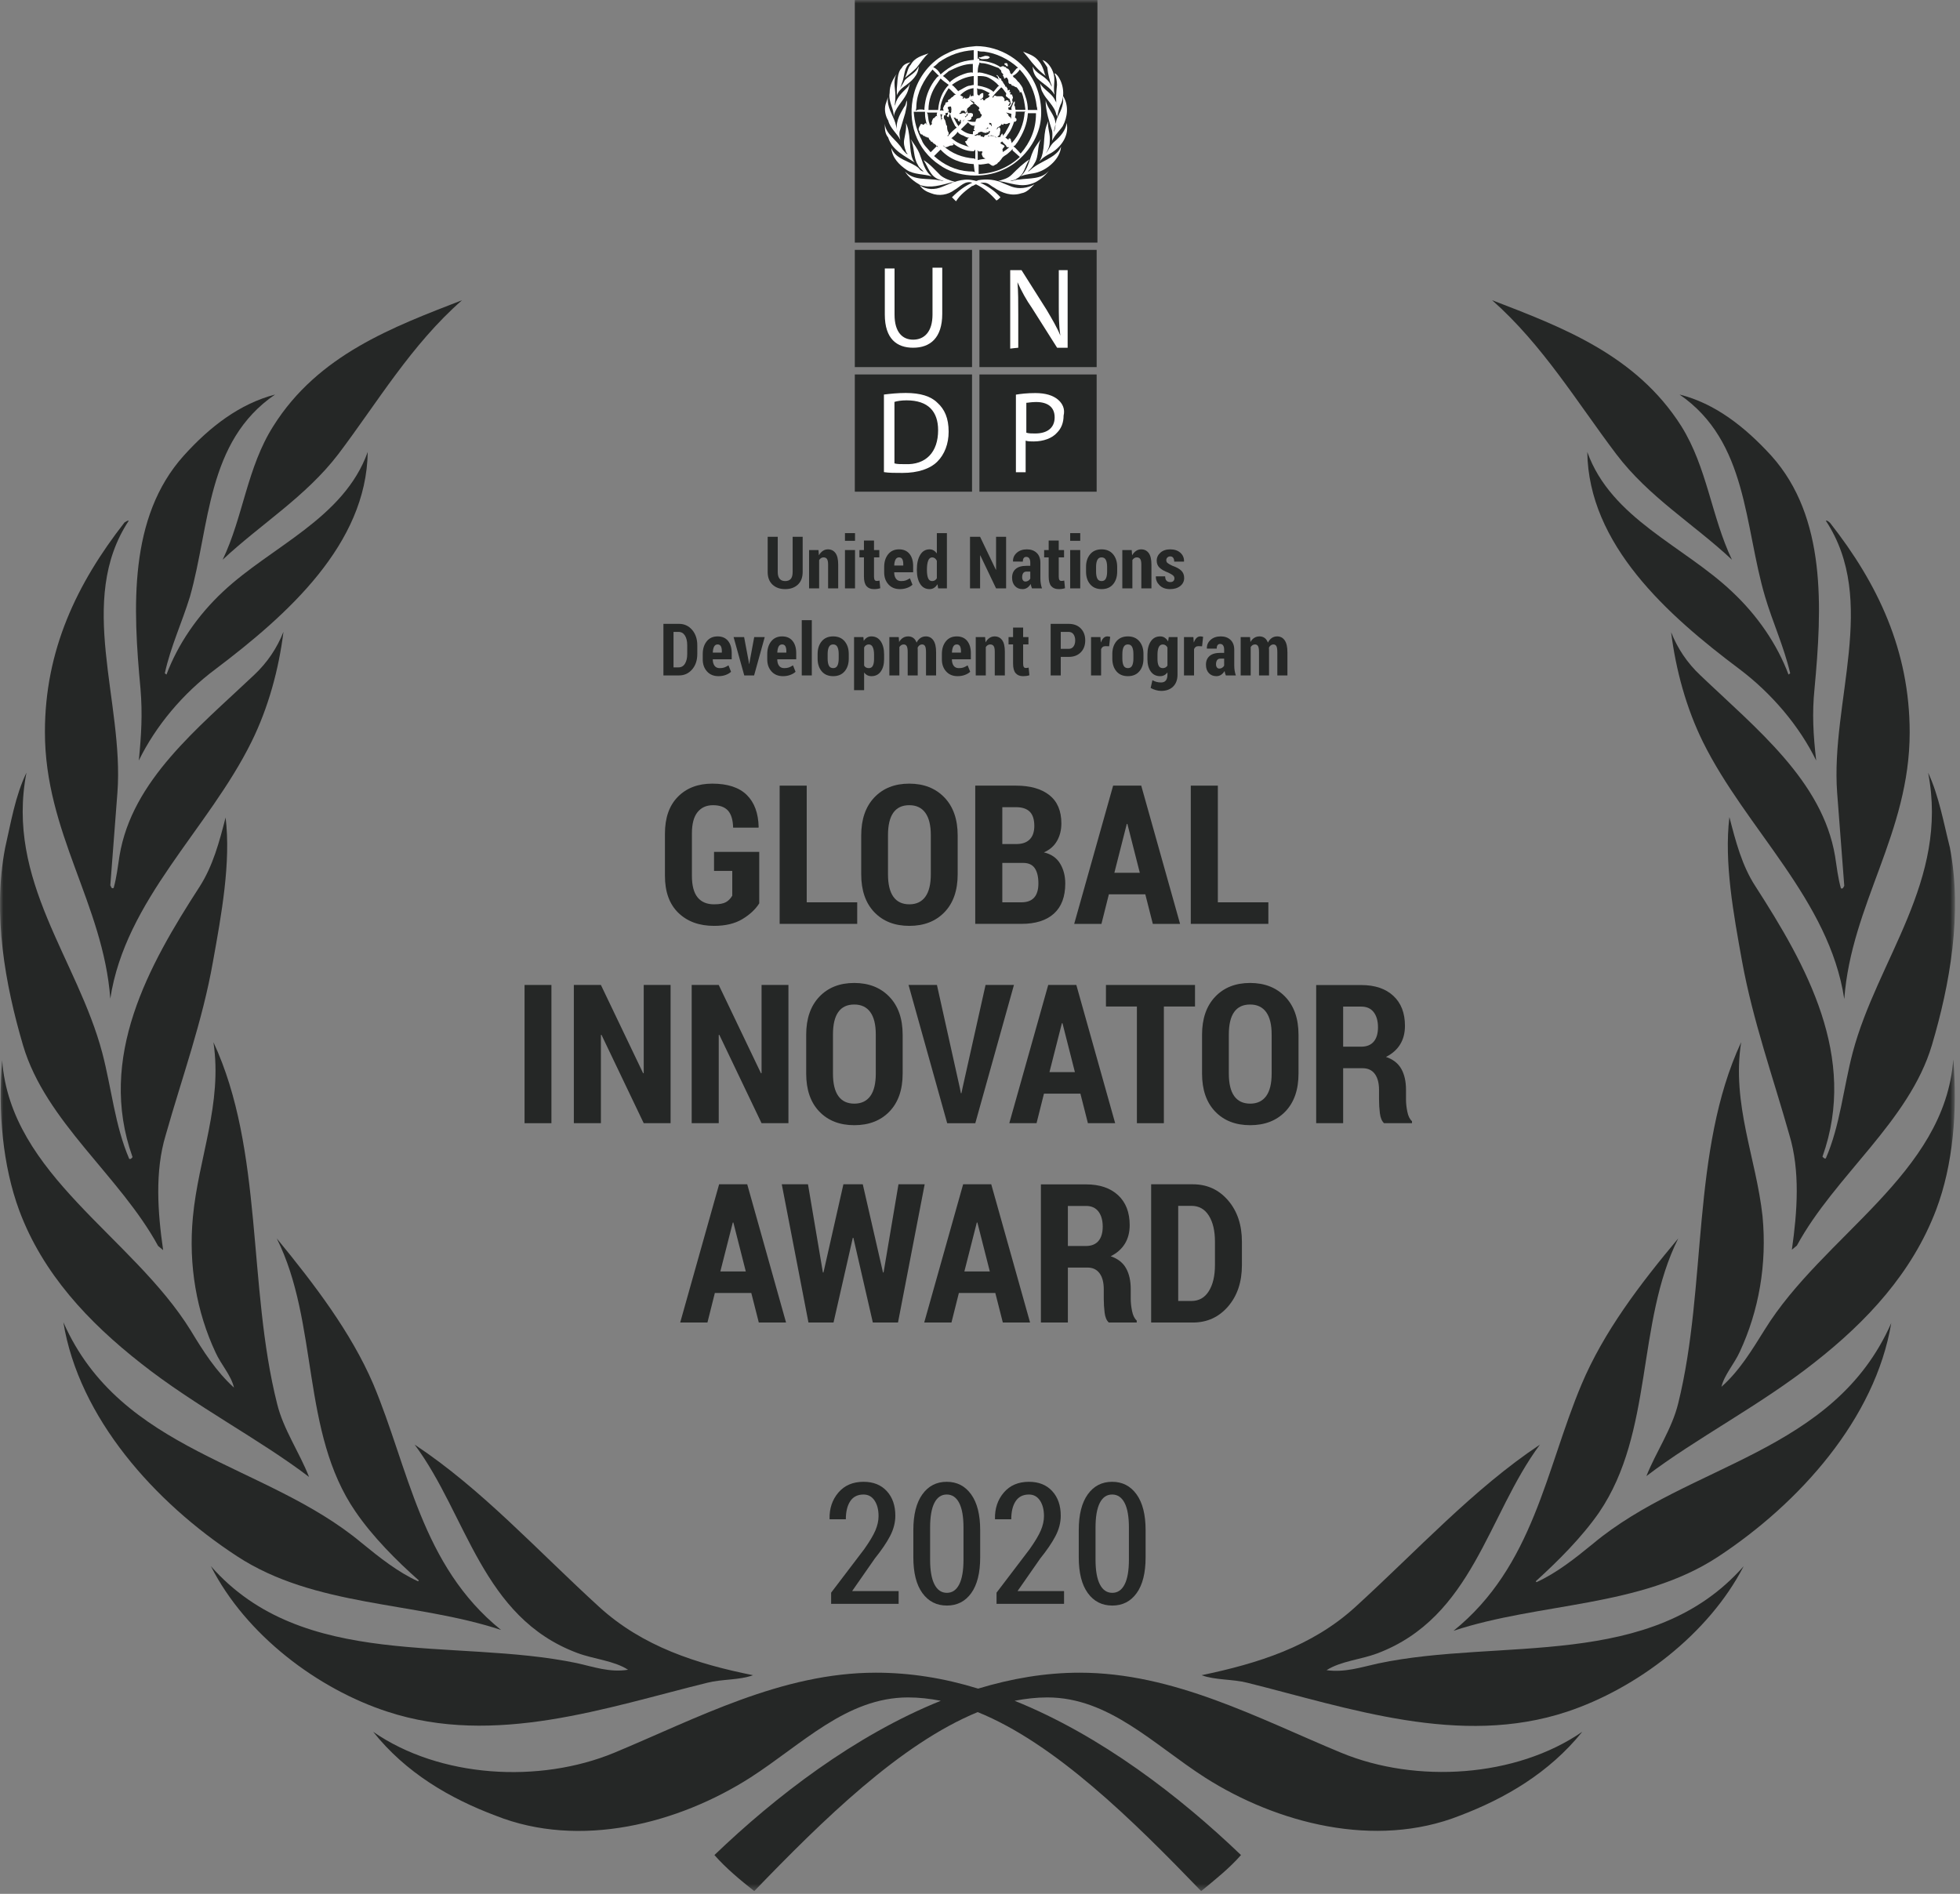 <?xml version="1.0" encoding="UTF-8"?>
<svg width="297px" height="287px" viewBox="0 0 297 287" version="1.1" xmlns="http://www.w3.org/2000/svg" xmlns:xlink="http://www.w3.org/1999/xlink">
    <rect x="0" y="0" width="297" height="287" fill="#808080" stroke="none"/>
    <!-- Generator: Sketch 52.3 (67297) - http://www.bohemiancoding.com/sketch -->
    <title>Group 104</title>
    <desc>Created with Sketch.</desc>
    <defs>
        <polygon id="path-1" points="0 286.581 296.243 286.581 296.243 0 0 0"></polygon>
    </defs>
    <g id="Karakoram-Web-Design" stroke="none" stroke-width="1" fill="none" fill-rule="evenodd">
        <g id="KARAKORAM-MISSION" transform="translate(-928, -2145)">
            <g id="Group-104" transform="translate(928, 2145)">
                <path d="M121.629,81.349 L121.629,86.668 C121.629,87.502 121.385,88.145 120.896,88.598 C120.408,89.051 119.768,89.277 118.978,89.277 C118.187,89.277 117.547,89.05 117.058,88.595 C116.57,88.141 116.326,87.498 116.326,86.668 L116.326,81.349 L117.85,81.349 L117.85,86.668 C117.85,87.144 117.949,87.495 118.146,87.72 C118.342,87.946 118.62,88.058 118.978,88.058 C119.346,88.058 119.627,87.951 119.82,87.736 C120.013,87.522 120.11,87.166 120.11,86.668 L120.11,81.349 L121.629,81.349 Z" id="Fill-1" fill="#252726"></path>
                <path d="M124.023,83.356 L124.087,84.156 C124.248,83.869 124.446,83.647 124.681,83.488 C124.915,83.328 125.173,83.249 125.456,83.249 C125.939,83.249 126.32,83.435 126.597,83.807 C126.874,84.179 127.013,84.764 127.013,85.562 L127.013,89.164 L125.483,89.164 L125.483,85.558 C125.483,85.157 125.427,84.875 125.314,84.712 C125.201,84.549 125.027,84.467 124.791,84.467 C124.655,84.467 124.529,84.503 124.415,84.575 C124.3,84.646 124.204,84.745 124.125,84.87 L124.125,89.164 L122.601,89.164 L122.601,83.356 L124.023,83.356 Z" id="Fill-3" fill="#252726"></path>
                <mask id="mask-2" fill="white">
                    <use xlink:href="#path-1"></use>
                </mask>
                <g id="Clip-6"></g>
                <path d="M128.038,89.164 L129.562,89.164 L129.562,83.356 L128.038,83.356 L128.038,89.164 Z M128.038,81.956 L129.562,81.956 L129.562,80.791 L128.038,80.791 L128.038,81.956 Z" id="Fill-5" fill="#252726" mask="url(#mask-2)"></path>
                <path d="M132.439,81.913 L132.439,83.357 L133.244,83.357 L133.244,84.463 L132.439,84.463 L132.439,87.377 C132.439,87.613 132.473,87.782 132.541,87.884 C132.609,87.986 132.702,88.037 132.82,88.037 C132.913,88.037 132.992,88.033 133.056,88.024 C133.121,88.015 133.192,88 133.271,87.978 L133.389,89.138 C133.228,89.188 133.074,89.224 132.927,89.245 C132.781,89.266 132.614,89.277 132.428,89.277 C131.938,89.277 131.563,89.126 131.304,88.824 C131.044,88.521 130.914,88.041 130.914,87.382 L130.914,84.463 L130.228,84.463 L130.228,83.357 L130.914,83.357 L130.914,81.913 L132.439,81.913 Z" id="Fill-7" fill="#252726" mask="url(#mask-2)"></path>
                <path d="M136.234,84.467 C135.991,84.467 135.812,84.578 135.697,84.801 C135.583,85.024 135.518,85.324 135.504,85.702 L136.873,85.702 L136.873,85.486 C136.873,85.162 136.823,84.912 136.723,84.734 C136.622,84.556 136.459,84.467 136.234,84.467 M136.363,89.276 C135.633,89.276 135.053,89.037 134.624,88.557 C134.194,88.078 133.98,87.473 133.98,86.743 L133.98,85.927 C133.98,85.143 134.179,84.501 134.578,84 C134.977,83.499 135.529,83.249 136.234,83.249 C136.914,83.249 137.44,83.476 137.812,83.93 C138.184,84.385 138.37,85.004 138.37,85.787 L138.37,86.721 L135.499,86.721 L135.499,86.743 C135.499,87.126 135.585,87.441 135.759,87.688 C135.933,87.934 136.195,88.058 136.545,88.058 C136.832,88.058 137.064,88.026 137.243,87.961 C137.422,87.897 137.635,87.79 137.882,87.639 L138.269,88.611 C138.068,88.804 137.801,88.963 137.466,89.088 C137.131,89.214 136.764,89.276 136.363,89.276" id="Fill-8" fill="#252726" mask="url(#mask-2)"></path>
                <path d="M140.458,86.406 C140.458,86.926 140.518,87.332 140.638,87.623 C140.758,87.913 140.961,88.059 141.247,88.059 C141.404,88.059 141.542,88.022 141.66,87.948 C141.778,87.875 141.879,87.768 141.961,87.628 L141.961,84.979 C141.879,84.818 141.778,84.692 141.66,84.602 C141.542,84.513 141.408,84.468 141.258,84.468 C140.975,84.468 140.771,84.635 140.646,84.969 C140.521,85.302 140.458,85.744 140.458,86.293 L140.458,86.406 Z M138.934,86.293 C138.934,85.38 139.102,84.645 139.438,84.087 C139.774,83.529 140.249,83.249 140.861,83.249 C141.086,83.249 141.29,83.303 141.472,83.41 C141.655,83.518 141.818,83.672 141.961,83.872 L141.961,80.791 L143.485,80.791 L143.485,89.164 L142.16,89.164 L142.058,88.531 C141.907,88.774 141.733,88.96 141.534,89.087 C141.336,89.214 141.109,89.277 140.855,89.277 C140.243,89.277 139.77,89.015 139.435,88.491 C139.101,87.967 138.934,87.272 138.934,86.406 L138.934,86.293 Z" id="Fill-9" fill="#252726" mask="url(#mask-2)"></path>
                <polygon id="Fill-10" fill="#252726" mask="url(#mask-2)" points="152.455 89.164 150.936 89.164 148.547 84.167 148.515 84.178 148.515 89.164 146.986 89.164 146.986 81.349 148.515 81.349 150.904 86.341 150.936 86.33 150.936 81.349 152.455 81.349"></polygon>
                <path d="M155.385,88.128 C155.539,88.128 155.681,88.087 155.812,88.005 C155.942,87.922 156.045,87.817 156.12,87.688 L156.12,86.62 L155.546,86.62 C155.313,86.62 155.145,86.7 155.041,86.861 C154.938,87.022 154.886,87.226 154.886,87.473 C154.886,87.666 154.93,87.824 155.02,87.946 C155.109,88.067 155.231,88.128 155.385,88.128 Z M156.378,89.164 C156.335,89.067 156.296,88.962 156.263,88.847 C156.228,88.733 156.203,88.616 156.185,88.498 C156.041,88.734 155.867,88.923 155.661,89.065 C155.455,89.206 155.217,89.277 154.945,89.277 C154.465,89.277 154.082,89.119 153.793,88.804 C153.505,88.489 153.361,88.069 153.361,87.543 C153.361,86.974 153.545,86.532 153.912,86.217 C154.278,85.902 154.823,85.745 155.546,85.745 L156.12,85.745 L156.12,85.273 C156.12,84.99 156.069,84.773 155.967,84.62 C155.865,84.468 155.712,84.392 155.508,84.392 C155.337,84.392 155.208,84.453 155.122,84.575 C155.036,84.696 154.993,84.874 154.993,85.106 L153.517,85.101 L153.501,85.069 C153.483,84.564 153.67,84.135 154.062,83.78 C154.454,83.426 154.97,83.249 155.61,83.249 C156.215,83.249 156.706,83.425 157.084,83.778 C157.461,84.13 157.65,84.632 157.65,85.283 L157.65,87.634 C157.65,87.92 157.67,88.187 157.709,88.434 C157.748,88.681 157.809,88.924 157.891,89.164 L156.378,89.164 Z" id="Fill-11" fill="#252726" mask="url(#mask-2)"></path>
                <path d="M160.431,81.913 L160.431,83.357 L161.236,83.357 L161.236,84.463 L160.431,84.463 L160.431,87.377 C160.431,87.613 160.465,87.782 160.533,87.884 C160.601,87.986 160.694,88.037 160.812,88.037 C160.905,88.037 160.984,88.033 161.048,88.024 C161.113,88.015 161.184,88 161.263,87.978 L161.381,89.138 C161.22,89.188 161.066,89.224 160.919,89.245 C160.773,89.266 160.606,89.277 160.42,89.277 C159.93,89.277 159.555,89.126 159.296,88.824 C159.036,88.521 158.906,88.041 158.906,87.382 L158.906,84.463 L158.22,84.463 L158.22,83.357 L158.906,83.357 L158.906,81.913 L160.431,81.913 Z" id="Fill-12" fill="#252726" mask="url(#mask-2)"></path>
                <path d="M162.165,89.164 L163.689,89.164 L163.689,83.356 L162.165,83.356 L162.165,89.164 Z M162.165,81.956 L163.689,81.956 L163.689,80.791 L162.165,80.791 L162.165,81.956 Z" id="Fill-13" fill="#252726" mask="url(#mask-2)"></path>
                <path d="M166.088,86.623 C166.088,87.071 166.151,87.422 166.276,87.677 C166.401,87.931 166.62,88.058 166.931,88.058 C167.231,88.058 167.445,87.93 167.572,87.674 C167.699,87.418 167.763,87.067 167.763,86.623 L167.763,85.903 C167.763,85.466 167.699,85.117 167.572,84.857 C167.445,84.597 167.229,84.467 166.925,84.467 C166.621,84.467 166.406,84.598 166.279,84.86 C166.152,85.122 166.088,85.469 166.088,85.903 L166.088,86.623 Z M164.569,85.906 C164.569,85.126 164.776,84.488 165.189,83.992 C165.602,83.497 166.181,83.249 166.925,83.249 C167.67,83.249 168.249,83.497 168.665,83.992 C169.079,84.488 169.287,85.126 169.287,85.906 L169.287,86.625 C169.287,87.412 169.079,88.051 168.665,88.541 C168.249,89.032 167.672,89.277 166.931,89.277 C166.183,89.277 165.602,89.032 165.189,88.541 C164.776,88.051 164.569,87.412 164.569,86.625 L164.569,85.906 Z" id="Fill-14" fill="#252726" mask="url(#mask-2)"></path>
                <path d="M171.488,83.356 L171.552,84.156 C171.713,83.869 171.911,83.647 172.146,83.488 C172.38,83.328 172.638,83.249 172.921,83.249 C173.404,83.249 173.785,83.435 174.062,83.807 C174.339,84.179 174.478,84.764 174.478,85.562 L174.478,89.164 L172.948,89.164 L172.948,85.558 C172.948,85.157 172.892,84.875 172.779,84.712 C172.666,84.549 172.492,84.467 172.256,84.467 C172.12,84.467 171.994,84.503 171.88,84.575 C171.765,84.646 171.669,84.745 171.59,84.87 L171.59,89.164 L170.066,89.164 L170.066,83.356 L171.488,83.356 Z" id="Fill-15" fill="#252726" mask="url(#mask-2)"></path>
                <path d="M177.961,87.645 C177.961,87.481 177.897,87.338 177.768,87.218 C177.639,87.099 177.392,86.951 177.027,86.776 C176.444,86.557 176.006,86.31 175.715,86.035 C175.423,85.759 175.277,85.401 175.277,84.961 C175.277,84.489 175.464,84.086 175.838,83.751 C176.212,83.416 176.707,83.249 177.322,83.249 C177.966,83.249 178.48,83.421 178.863,83.764 C179.246,84.108 179.43,84.546 179.416,85.079 L179.4,85.112 L177.929,85.112 C177.929,84.868 177.879,84.675 177.779,84.532 C177.678,84.389 177.525,84.317 177.317,84.317 C177.152,84.317 177.013,84.373 176.898,84.484 C176.784,84.594 176.727,84.729 176.727,84.886 C176.727,85.058 176.784,85.197 176.898,85.302 C177.013,85.408 177.261,85.552 177.645,85.734 C178.253,85.942 178.704,86.188 178.997,86.472 C179.291,86.757 179.437,87.13 179.437,87.591 C179.437,88.085 179.24,88.49 178.847,88.804 C178.453,89.119 177.936,89.277 177.296,89.277 C176.626,89.277 176.097,89.082 175.707,88.692 C175.317,88.302 175.13,87.862 175.149,87.371 L175.159,87.339 L176.555,87.339 C176.562,87.647 176.633,87.869 176.769,88.005 C176.905,88.141 177.093,88.209 177.333,88.209 C177.537,88.209 177.693,88.159 177.8,88.058 C177.907,87.958 177.961,87.82 177.961,87.645" id="Fill-16" fill="#252726" mask="url(#mask-2)"></path>
                <path d="M102.059,95.758 L102.059,101.136 L102.805,101.136 C103.231,101.136 103.559,100.951 103.79,100.581 C104.021,100.21 104.136,99.719 104.136,99.106 L104.136,97.778 C104.136,97.169 104.021,96.68 103.79,96.312 C103.559,95.944 103.231,95.758 102.805,95.758 L102.059,95.758 Z M100.529,102.356 L100.529,94.54 L102.891,94.54 C103.693,94.54 104.354,94.844 104.877,95.45 C105.399,96.056 105.661,96.838 105.661,97.793 L105.661,99.108 C105.661,100.064 105.399,100.844 104.877,101.448 C104.354,102.052 103.693,102.356 102.891,102.356 L100.529,102.356 Z" id="Fill-17" fill="#252726" mask="url(#mask-2)"></path>
                <path d="M108.742,97.659 C108.499,97.659 108.32,97.77 108.204,97.993 C108.091,98.216 108.025,98.516 108.011,98.894 L109.38,98.894 L109.38,98.678 C109.38,98.355 109.331,98.104 109.23,97.926 C109.129,97.748 108.966,97.659 108.742,97.659 M108.871,102.468 C108.141,102.468 107.561,102.229 107.132,101.749 C106.701,101.27 106.487,100.665 106.487,99.935 L106.487,99.119 C106.487,98.335 106.686,97.693 107.085,97.192 C107.484,96.691 108.037,96.441 108.742,96.441 C109.421,96.441 109.948,96.668 110.32,97.122 C110.692,97.577 110.877,98.196 110.877,98.979 L110.877,99.913 L108.007,99.913 L108.007,99.935 C108.007,100.318 108.093,100.633 108.266,100.88 C108.441,101.127 108.703,101.25 109.052,101.25 C109.34,101.25 109.572,101.218 109.751,101.153 C109.93,101.089 110.142,100.982 110.389,100.831 L110.775,101.803 C110.576,101.996 110.308,102.155 109.974,102.28 C109.638,102.406 109.272,102.468 108.871,102.468" id="Fill-18" fill="#252726" mask="url(#mask-2)"></path>
                <polygon id="Fill-19" fill="#252726" mask="url(#mask-2)" points="113.438 100.165 113.508 100.605 113.54 100.605 113.615 100.165 114.286 96.547 115.88 96.547 114.27 102.355 112.778 102.355 111.162 96.547 112.756 96.547"></polygon>
                <path d="M118.516,97.659 C118.273,97.659 118.094,97.77 117.979,97.993 C117.865,98.216 117.8,98.516 117.786,98.894 L119.155,98.894 L119.155,98.678 C119.155,98.355 119.105,98.104 119.005,97.926 C118.904,97.748 118.741,97.659 118.516,97.659 M118.645,102.468 C117.915,102.468 117.335,102.229 116.906,101.749 C116.476,101.27 116.262,100.665 116.262,99.935 L116.262,99.119 C116.262,98.335 116.461,97.693 116.86,97.192 C117.259,96.691 117.811,96.441 118.516,96.441 C119.196,96.441 119.722,96.668 120.094,97.122 C120.466,97.577 120.652,98.196 120.652,98.979 L120.652,99.913 L117.781,99.913 L117.781,99.935 C117.781,100.318 117.867,100.633 118.041,100.88 C118.215,101.127 118.477,101.25 118.827,101.25 C119.114,101.25 119.346,101.218 119.525,101.153 C119.704,101.089 119.917,100.982 120.164,100.831 L120.551,101.803 C120.35,101.996 120.083,102.155 119.748,102.28 C119.413,102.406 119.046,102.468 118.645,102.468" id="Fill-20" fill="#252726" mask="url(#mask-2)"></path>
                <polygon id="Fill-21" fill="#252726" mask="url(#mask-2)" points="121.49 102.355 123.014 102.355 123.014 93.982 121.49 93.982"></polygon>
                <path d="M125.413,99.814 C125.413,100.262 125.476,100.613 125.601,100.868 C125.726,101.122 125.945,101.249 126.256,101.249 C126.556,101.249 126.77,101.121 126.897,100.865 C127.024,100.609 127.088,100.258 127.088,99.814 L127.088,99.094 C127.088,98.657 127.024,98.308 126.897,98.048 C126.77,97.788 126.554,97.658 126.25,97.658 C125.946,97.658 125.731,97.789 125.604,98.051 C125.477,98.313 125.413,98.66 125.413,99.094 L125.413,99.814 Z M123.894,99.097 C123.894,98.317 124.101,97.679 124.514,97.183 C124.927,96.688 125.506,96.44 126.25,96.44 C126.995,96.44 127.574,96.688 127.99,97.183 C128.404,97.679 128.612,98.317 128.612,99.097 L128.612,99.816 C128.612,100.603 128.404,101.242 127.99,101.732 C127.574,102.223 126.997,102.468 126.256,102.468 C125.508,102.468 124.927,102.223 124.514,101.732 C124.101,101.242 123.894,100.603 123.894,99.816 L123.894,99.097 Z" id="Fill-22" fill="#252726" mask="url(#mask-2)"></path>
                <path d="M132.445,99.18 C132.445,98.721 132.381,98.353 132.251,98.075 C132.123,97.798 131.921,97.659 131.644,97.659 C131.483,97.659 131.345,97.699 131.226,97.78 C131.107,97.86 131.013,97.974 130.941,98.121 L130.941,100.863 C131.013,100.992 131.107,101.088 131.224,101.153 C131.339,101.217 131.482,101.25 131.65,101.25 C131.933,101.25 132.136,101.13 132.26,100.89 C132.382,100.649 132.445,100.318 132.445,99.895 L132.445,99.18 Z M133.969,99.897 C133.969,100.67 133.8,101.292 133.464,101.762 C133.127,102.233 132.657,102.468 132.053,102.468 C131.816,102.468 131.607,102.421 131.422,102.326 C131.238,102.231 131.077,102.091 130.941,101.904 L130.941,104.588 L129.417,104.588 L129.417,96.548 L130.828,96.548 L130.882,97.122 C131.023,96.904 131.188,96.736 131.379,96.617 C131.571,96.499 131.792,96.44 132.042,96.44 C132.654,96.44 133.127,96.692 133.464,97.194 C133.8,97.697 133.969,98.36 133.969,99.183 L133.969,99.897 Z" id="Fill-23" fill="#252726" mask="url(#mask-2)"></path>
                <path d="M136.186,96.548 L136.245,97.289 C136.399,97.017 136.592,96.807 136.825,96.661 C137.057,96.514 137.324,96.441 137.624,96.441 C137.918,96.441 138.174,96.518 138.392,96.674 C138.61,96.83 138.777,97.067 138.891,97.385 C139.041,97.085 139.235,96.852 139.471,96.688 C139.707,96.523 139.983,96.441 140.298,96.441 C140.777,96.441 141.155,96.638 141.433,97.034 C141.71,97.429 141.849,98.033 141.849,98.845 L141.849,102.356 L140.319,102.356 L140.319,98.841 C140.319,98.394 140.271,98.085 140.174,97.914 C140.078,97.744 139.927,97.659 139.723,97.659 C139.577,97.659 139.446,97.702 139.331,97.788 C139.217,97.874 139.122,97.992 139.047,98.143 C139.05,98.211 139.054,98.278 139.058,98.344 C139.061,98.41 139.063,98.479 139.063,98.551 L139.063,102.356 L137.544,102.356 L137.544,98.841 C137.544,98.397 137.495,98.089 137.397,97.917 C137.298,97.745 137.145,97.659 136.938,97.659 C136.798,97.659 136.674,97.694 136.565,97.764 C136.455,97.834 136.361,97.931 136.283,98.057 L136.283,102.356 L134.764,102.356 L134.764,96.548 L136.186,96.548 Z" id="Fill-24" fill="#252726" mask="url(#mask-2)"></path>
                <path d="M144.978,97.659 C144.735,97.659 144.556,97.77 144.441,97.993 C144.327,98.216 144.262,98.516 144.248,98.894 L145.617,98.894 L145.617,98.678 C145.617,98.355 145.567,98.104 145.467,97.926 C145.366,97.748 145.203,97.659 144.978,97.659 M145.107,102.468 C144.377,102.468 143.797,102.229 143.368,101.749 C142.938,101.27 142.724,100.665 142.724,99.935 L142.724,99.119 C142.724,98.335 142.923,97.693 143.322,97.192 C143.721,96.691 144.273,96.441 144.978,96.441 C145.658,96.441 146.184,96.668 146.556,97.122 C146.928,97.577 147.114,98.196 147.114,98.979 L147.114,99.913 L144.243,99.913 L144.243,99.935 C144.243,100.318 144.329,100.633 144.503,100.88 C144.677,101.127 144.939,101.25 145.289,101.25 C145.576,101.25 145.808,101.218 145.987,101.153 C146.166,101.089 146.379,100.982 146.626,100.831 L147.013,101.803 C146.812,101.996 146.545,102.155 146.21,102.28 C145.875,102.406 145.508,102.468 145.107,102.468" id="Fill-25" fill="#252726" mask="url(#mask-2)"></path>
                <path d="M149.277,96.548 L149.341,97.348 C149.502,97.061 149.7,96.839 149.935,96.68 C150.169,96.52 150.427,96.441 150.71,96.441 C151.193,96.441 151.573,96.627 151.851,96.999 C152.128,97.371 152.267,97.956 152.267,98.754 L152.267,102.356 L150.737,102.356 L150.737,98.75 C150.737,98.349 150.681,98.067 150.568,97.904 C150.455,97.741 150.281,97.659 150.045,97.659 C149.909,97.659 149.783,97.695 149.669,97.767 C149.554,97.838 149.458,97.937 149.379,98.062 L149.379,102.356 L147.855,102.356 L147.855,96.548 L149.277,96.548 Z" id="Fill-26" fill="#252726" mask="url(#mask-2)"></path>
                <path d="M155.037,95.104 L155.037,96.548 L155.842,96.548 L155.842,97.654 L155.037,97.654 L155.037,100.568 C155.037,100.804 155.071,100.973 155.139,101.075 C155.207,101.177 155.3,101.228 155.418,101.228 C155.511,101.228 155.59,101.224 155.654,101.215 C155.719,101.206 155.79,101.191 155.869,101.169 L155.987,102.329 C155.826,102.379 155.672,102.415 155.525,102.436 C155.379,102.457 155.212,102.468 155.026,102.468 C154.536,102.468 154.161,102.317 153.902,102.015 C153.642,101.712 153.512,101.232 153.512,100.573 L153.512,97.654 L152.826,97.654 L152.826,96.548 L153.512,96.548 L153.512,95.104 L155.037,95.104 Z" id="Fill-27" fill="#252726" mask="url(#mask-2)"></path>
                <path d="M160.737,98.33 L161.923,98.33 C162.249,98.33 162.498,98.21 162.669,97.97 C162.841,97.729 162.927,97.425 162.927,97.055 C162.927,96.682 162.842,96.373 162.672,96.127 C162.502,95.882 162.252,95.759 161.923,95.759 L160.737,95.759 L160.737,98.33 Z M160.737,99.548 L160.737,102.356 L159.207,102.356 L159.207,94.54 L161.923,94.54 C162.703,94.54 163.319,94.771 163.77,95.232 C164.22,95.693 164.446,96.297 164.446,97.045 C164.446,97.795 164.22,98.4 163.767,98.859 C163.314,99.319 162.7,99.548 161.923,99.548 L160.737,99.548 Z" id="Fill-28" fill="#252726" mask="url(#mask-2)"></path>
                <path d="M168.069,97.938 L167.495,97.922 C167.334,97.922 167.2,97.961 167.095,98.04 C166.989,98.119 166.908,98.23 166.851,98.373 L166.851,102.355 L165.326,102.355 L165.326,96.548 L166.748,96.548 L166.807,97.326 L166.834,97.337 C166.928,97.058 167.057,96.839 167.224,96.679 C167.39,96.52 167.584,96.44 167.806,96.44 C167.874,96.44 167.946,96.447 168.023,96.459 C168.1,96.472 168.167,96.487 168.225,96.505 L168.069,97.938 Z" id="Fill-29" fill="#252726" mask="url(#mask-2)"></path>
                <path d="M170.071,99.814 C170.071,100.262 170.134,100.613 170.259,100.868 C170.384,101.122 170.603,101.249 170.914,101.249 C171.214,101.249 171.428,101.121 171.555,100.865 C171.682,100.609 171.746,100.258 171.746,99.814 L171.746,99.094 C171.746,98.657 171.682,98.308 171.555,98.048 C171.428,97.788 171.212,97.658 170.908,97.658 C170.604,97.658 170.389,97.789 170.262,98.051 C170.135,98.313 170.071,98.66 170.071,99.094 L170.071,99.814 Z M168.552,99.097 C168.552,98.317 168.759,97.679 169.172,97.183 C169.585,96.688 170.164,96.44 170.908,96.44 C171.653,96.44 172.232,96.688 172.648,97.183 C173.062,97.679 173.27,98.317 173.27,99.097 L173.27,99.816 C173.27,100.603 173.062,101.242 172.648,101.732 C172.232,102.223 171.655,102.468 170.914,102.468 C170.166,102.468 169.585,102.223 169.172,101.732 C168.759,101.242 168.552,100.603 168.552,99.816 L168.552,99.097 Z" id="Fill-30" fill="#252726" mask="url(#mask-2)"></path>
                <path d="M175.395,99.9 C175.395,100.323 175.457,100.653 175.578,100.892 C175.7,101.13 175.904,101.249 176.19,101.249 C176.347,101.249 176.487,101.217 176.606,101.153 C176.726,101.088 176.825,100.993 176.904,100.868 L176.904,98.115 C176.825,97.972 176.727,97.861 176.612,97.782 C176.494,97.703 176.358,97.664 176.201,97.664 C175.915,97.664 175.708,97.803 175.583,98.08 C175.458,98.358 175.395,98.726 175.395,99.185 L175.395,99.9 Z M173.871,99.183 C173.871,98.363 174.041,97.701 174.379,97.197 C174.716,96.692 175.194,96.44 175.809,96.44 C176.066,96.44 176.293,96.505 176.49,96.636 C176.688,96.767 176.858,96.954 177.006,97.197 L177.102,96.547 L178.429,96.547 L178.429,102.242 C178.429,103.004 178.208,103.605 177.766,104.043 C177.323,104.481 176.718,104.701 175.948,104.701 C175.697,104.701 175.431,104.66 175.149,104.58 C174.865,104.499 174.602,104.391 174.359,104.255 L174.627,103.08 C174.832,103.194 175.04,103.28 175.25,103.337 C175.462,103.394 175.69,103.423 175.938,103.423 C176.26,103.423 176.501,103.322 176.662,103.12 C176.823,102.918 176.904,102.623 176.904,102.237 L176.904,101.904 C176.761,102.09 176.597,102.231 176.416,102.325 C176.232,102.42 176.028,102.468 175.798,102.468 C175.186,102.468 174.712,102.233 174.375,101.762 C174.04,101.291 173.871,100.67 173.871,99.897 L173.871,99.183 Z" id="Fill-31" fill="#252726" mask="url(#mask-2)"></path>
                <path d="M182.153,97.938 L181.579,97.922 C181.418,97.922 181.284,97.961 181.179,98.04 C181.073,98.119 180.992,98.23 180.935,98.373 L180.935,102.355 L179.41,102.355 L179.41,96.548 L180.832,96.548 L180.891,97.326 L180.918,97.337 C181.012,97.058 181.141,96.839 181.308,96.679 C181.474,96.52 181.668,96.44 181.89,96.44 C181.958,96.44 182.03,96.447 182.107,96.459 C182.184,96.472 182.251,96.487 182.309,96.505 L182.153,97.938 Z" id="Fill-32" fill="#252726" mask="url(#mask-2)"></path>
                <path d="M184.762,101.319 C184.916,101.319 185.058,101.278 185.189,101.196 C185.319,101.113 185.422,101.008 185.497,100.879 L185.497,99.811 L184.923,99.811 C184.69,99.811 184.522,99.891 184.418,100.052 C184.315,100.213 184.263,100.417 184.263,100.664 C184.263,100.857 184.307,101.015 184.397,101.137 C184.486,101.258 184.608,101.319 184.762,101.319 Z M185.755,102.355 C185.712,102.258 185.673,102.153 185.64,102.038 C185.605,101.924 185.58,101.808 185.562,101.689 C185.418,101.926 185.244,102.114 185.038,102.256 C184.832,102.397 184.594,102.468 184.322,102.468 C183.842,102.468 183.459,102.31 183.17,101.995 C182.882,101.68 182.738,101.26 182.738,100.734 C182.738,100.165 182.922,99.723 183.289,99.408 C183.655,99.093 184.2,98.936 184.923,98.936 L185.497,98.936 L185.497,98.464 C185.497,98.181 185.446,97.964 185.344,97.811 C185.242,97.659 185.089,97.583 184.885,97.583 C184.714,97.583 184.585,97.644 184.499,97.766 C184.413,97.887 184.37,98.065 184.37,98.297 L182.894,98.292 L182.878,98.26 C182.86,97.755 183.047,97.326 183.439,96.971 C183.831,96.617 184.347,96.44 184.987,96.44 C185.592,96.44 186.083,96.616 186.461,96.969 C186.838,97.321 187.027,97.823 187.027,98.474 L187.027,100.825 C187.027,101.111 187.047,101.378 187.086,101.625 C187.125,101.872 187.186,102.115 187.268,102.355 L185.755,102.355 Z" id="Fill-33" fill="#252726" mask="url(#mask-2)"></path>
                <path d="M189.421,96.548 L189.48,97.289 C189.634,97.017 189.827,96.807 190.06,96.661 C190.292,96.514 190.559,96.441 190.859,96.441 C191.153,96.441 191.409,96.518 191.627,96.674 C191.845,96.83 192.012,97.067 192.126,97.385 C192.276,97.085 192.47,96.852 192.706,96.688 C192.942,96.523 193.218,96.441 193.533,96.441 C194.012,96.441 194.39,96.638 194.668,97.034 C194.945,97.429 195.084,98.033 195.084,98.845 L195.084,102.356 L193.554,102.356 L193.554,98.841 C193.554,98.394 193.506,98.085 193.409,97.914 C193.313,97.744 193.162,97.659 192.958,97.659 C192.812,97.659 192.681,97.702 192.566,97.788 C192.452,97.874 192.357,97.992 192.282,98.143 C192.285,98.211 192.289,98.278 192.293,98.344 C192.296,98.41 192.298,98.479 192.298,98.551 L192.298,102.356 L190.779,102.356 L190.779,98.841 C190.779,98.397 190.73,98.089 190.632,97.917 C190.533,97.745 190.38,97.659 190.173,97.659 C190.033,97.659 189.909,97.694 189.8,97.764 C189.69,97.834 189.596,97.931 189.518,98.057 L189.518,102.356 L187.999,102.356 L187.999,96.548 L189.421,96.548 Z" id="Fill-34" fill="#252726" mask="url(#mask-2)"></path>
                <polygon id="Fill-35" fill="#252726" mask="url(#mask-2)" points="129.53 55.631 147.294 55.631 147.294 37.867 129.53 37.867"></polygon>
                <path d="M134.076,40.684 L134.076,47.673 C134.076,51.354 135.909,52.696 138.368,52.696 C140.946,52.696 142.779,51.22 142.779,47.554 L142.779,40.565 L141.304,40.565 L141.304,47.673 C141.304,50.252 140.082,51.474 138.368,51.474 C136.773,51.474 135.551,50.371 135.551,47.673 L135.551,40.684 C135.536,40.684 134.076,40.684 134.076,40.684" id="Fill-36" fill="#FFFFFF" mask="url(#mask-2)"></path>
                <polygon id="Fill-37" fill="#252726" mask="url(#mask-2)" points="148.412 55.631 166.176 55.631 166.176 37.867 148.412 37.867"></polygon>
                <path d="M154.298,52.696 L154.298,47.674 C154.298,45.707 154.298,44.246 154.179,42.771 C154.791,44.112 155.52,45.468 156.385,46.69 L160.185,52.696 L161.78,52.696 L161.78,40.938 L160.439,40.938 L160.439,45.96 C160.439,47.793 160.439,49.268 160.677,50.863 C160.185,49.641 159.454,48.419 158.59,46.944 L154.791,40.938 L153.077,40.938 L153.077,52.83 C153.061,52.815 154.298,52.696 154.298,52.696" id="Fill-38" fill="#FFFFFF" mask="url(#mask-2)"></path>
                <polygon id="Fill-39" fill="#252726" mask="url(#mask-2)" points="148.412 74.513 166.176 74.513 166.176 56.749 148.412 56.749"></polygon>
                <path d="M160.304,60.549 C159.574,59.938 158.471,59.565 156.876,59.565 C155.654,59.565 154.671,59.685 153.941,59.804 L153.941,71.562 L155.416,71.562 L155.416,66.778 C155.788,66.898 156.146,66.898 156.638,66.898 C158.113,66.898 159.455,66.406 160.185,65.556 C160.796,64.945 161.168,64.081 161.168,62.978 C161.407,62.009 161.034,61.16 160.304,60.549" id="Fill-40" fill="#FFFFFF" mask="url(#mask-2)"></path>
                <path d="M129.53,74.513 L147.294,74.513 L147.294,56.749 L129.53,56.749 L129.53,74.513 Z M156.862,65.691 C156.37,65.691 155.878,65.691 155.521,65.572 L155.521,61.041 C155.759,61.041 156.251,60.922 156.996,60.922 C158.71,60.922 159.812,61.652 159.812,63.247 C159.812,64.826 158.71,65.691 156.862,65.691 Z" id="Fill-41" fill="#252726" mask="url(#mask-2)"></path>
                <path d="M142.034,61.026 C141.05,60.042 139.456,59.551 137.25,59.551 C136.028,59.551 134.925,59.67 133.942,59.789 L133.942,71.547 C134.672,71.667 135.656,71.667 136.758,71.667 C139.083,71.667 140.931,71.055 142.034,69.953 C143.137,68.85 143.748,67.255 143.748,65.422 C143.748,63.366 143.137,62.01 142.034,61.026" id="Fill-42" fill="#FFFFFF" mask="url(#mask-2)"></path>
                <path d="M129.53,36.765 L166.295,36.765 L166.295,0 L129.53,0 L129.53,36.765 Z M137.131,70.34 C136.52,70.34 135.909,70.34 135.536,70.221 L135.536,60.907 C135.909,60.788 136.52,60.669 137.369,60.669 C140.677,60.669 142.153,62.382 142.153,65.199 C142.153,68.507 140.32,70.474 137.131,70.34 Z" id="Fill-43" fill="#252726" mask="url(#mask-2)"></path>
                <path d="M161.035,19.12 C160.542,19.85 159.812,20.461 159.44,21.326 C159.44,20.715 159.56,19.984 159.321,19.493 C158.948,18.271 158.59,17.168 158.457,15.692 L158.457,15.201 C158.695,16.542 160.05,17.525 159.931,19.001 C159.931,19.373 159.812,19.731 159.694,19.984 L159.694,19.865 C159.931,19.135 159.931,18.39 160.304,17.66 C160.797,16.676 161.287,15.692 161.035,14.47 C162.018,15.931 161.764,17.764 161.035,19.12" id="Fill-44" fill="#FFFFFF" mask="url(#mask-2)"></path>
                <path d="M160.304,11.52 C161.168,12.742 161.407,14.59 160.677,15.931 C160.438,16.542 160.304,17.153 160.185,17.764 C160.185,17.645 160.185,17.526 160.066,17.392 C159.827,16.05 158.471,15.067 157.979,13.964 C157.741,13.591 157.741,13.234 157.607,12.623 C158.098,13.606 159.44,14.098 159.931,15.32 C160.17,15.559 160.051,15.931 160.17,16.304 C159.931,15.082 160.051,13.979 160.17,12.876 C160.17,12.265 160.051,11.654 159.797,11.162 C159.931,11.028 160.051,11.282 160.304,11.52" id="Fill-45" fill="#FFFFFF" mask="url(#mask-2)"></path>
                <path d="M159.678,11.281 C159.916,12.265 159.559,13.248 159.797,14.351 C159.186,13.248 158.083,12.756 157.219,11.907 C156.727,11.415 156.489,10.685 156.489,10.074 C156.981,11.177 158.203,11.415 158.933,12.399 C159.171,12.637 159.171,12.89 159.425,13.129 C159.052,12.265 158.814,11.296 158.694,10.193 L157.964,9.09 C158.709,9.314 159.44,10.297 159.678,11.281" id="Fill-46" fill="#FFFFFF" mask="url(#mask-2)"></path>
                <path d="M140.692,8.092 C139.962,8.703 139.47,9.567 138.859,10.298 C138.367,10.789 137.756,11.281 137.145,11.773 C137.518,11.043 137.518,10.298 138.01,9.806 C138.606,8.703 139.708,8.45 140.692,8.092 M143.509,8.092 C144.85,7.362 146.444,7.108 147.92,6.989 C151.601,6.989 155.148,9.195 156.742,12.503 C157.726,14.47 158.083,17.168 157.472,19.373 C156.742,22.071 154.537,24.649 151.958,25.752 C149.023,27.093 144.969,26.854 142.406,25.021 C138.859,22.697 137.384,18.405 138.486,14.232 C139.097,11.758 141.05,9.195 143.509,8.092 M157.115,8.941 C157.845,9.672 158.098,10.417 158.337,11.266 L158.456,11.505 C157.472,10.774 156.489,9.672 155.759,8.688 L155.028,7.824 C155.639,8.092 156.504,8.33 157.115,8.941" id="Fill-47" fill="#FFFFFF" mask="url(#mask-2)"></path>
                <path d="M136.639,10.298 C136.877,9.806 137.369,9.568 137.98,9.434 C136.997,10.164 137.116,11.267 136.758,12.369 C136.639,12.608 136.52,13.1 136.386,13.353 C136.624,12.98 136.877,12.623 137.116,12.131 C137.846,11.401 138.83,11.028 139.202,10.045 C139.202,11.386 138.099,12.369 136.997,13.115 C136.505,13.487 136.132,13.845 135.894,14.456 L135.894,13.472 C136.028,12.384 135.909,11.028 136.639,10.298" id="Fill-48" fill="#FFFFFF" mask="url(#mask-2)"></path>
                <path d="M134.806,14.098 C134.806,12.876 135.298,12.012 135.909,11.162 C135.179,12.265 135.79,13.74 135.67,14.962 L135.551,16.304 C135.551,16.065 135.551,16.065 135.67,15.812 C135.909,14.709 136.773,13.979 137.503,13.234 C137.742,12.995 137.742,12.861 137.876,12.623 C137.757,13.114 137.638,13.725 137.384,14.217 C136.773,15.439 135.551,16.423 135.417,17.764 C135.536,16.542 134.568,15.439 134.806,14.098" id="Fill-49" fill="#FFFFFF" mask="url(#mask-2)"></path>
                <path d="M134.195,15.812 L134.568,14.709 C134.329,16.185 135.298,17.407 135.67,18.629 L136.043,20.104 C135.551,18.763 136.281,17.407 137.027,16.185 C137.265,15.946 137.265,15.574 137.399,15.201 C137.518,15.812 137.28,16.542 137.161,17.168 C136.922,17.898 136.669,18.882 136.43,19.612 C136.192,20.104 136.311,20.715 136.43,21.207 C135.939,20.223 134.836,19.374 134.597,18.271 C134.195,17.645 133.957,16.661 134.195,15.812" id="Fill-50" fill="#FFFFFF" mask="url(#mask-2)"></path>
                <path d="M134.076,18.747 C134.195,20.342 135.909,21.191 136.773,22.666 C137.012,22.905 137.146,23.158 137.504,23.397 C137.504,23.158 137.265,23.158 137.265,22.905 C137.027,22.294 136.893,21.683 137.027,21.072 C137.146,20.342 137.399,19.477 137.265,18.628 C137.995,20.103 137.757,22.055 138.13,23.65 C138.249,24.023 138.368,24.38 138.621,24.634 C137.146,23.65 135.194,22.801 134.583,20.833 C134.076,20.222 134.076,19.492 134.076,18.747" id="Fill-51" fill="#FFFFFF" mask="url(#mask-2)"></path>
                <path d="M135.059,22.428 C135.789,24.261 137.995,24.395 139.232,25.498 C139.351,25.736 139.724,25.99 139.962,25.99 C139.724,25.751 139.232,25.379 139.098,25.006 C138.367,23.903 138.606,22.309 137.995,21.087 C138.487,21.817 138.978,22.428 139.336,23.292 C139.828,24.514 140.066,25.871 141.169,26.72 C139.947,26.347 138.472,26.482 137.369,25.736 C136.266,24.991 135.178,23.903 135.059,22.428" id="Fill-52" fill="#FFFFFF" mask="url(#mask-2)"></path>
                <path d="M137.131,25.975 C138.472,27.45 140.559,26.959 142.272,27.316 C142.511,27.316 142.764,27.435 143.003,27.435 C142.764,27.316 142.511,27.316 142.272,27.197 C140.931,26.705 140.678,25.364 139.948,24.261 C140.931,24.872 141.661,25.737 142.526,26.586 C143.137,27.078 143.867,27.316 144.731,27.57 C144.493,27.689 144.24,27.57 144.001,27.689 C142.526,28.061 141.065,28.553 139.471,28.061 C138.606,27.57 137.623,26.839 137.131,25.975" id="Fill-53" fill="#FFFFFF" mask="url(#mask-2)"></path>
                <path d="M154.79,29.284 C153.315,29.776 151.854,29.284 150.617,28.419 C150.125,28.18 149.753,27.689 149.142,27.689 L148.531,27.689 C149.634,28.18 150.736,28.91 151.601,29.895 C151.362,30.133 151.228,30.267 150.99,30.387 C150.125,29.402 149.157,28.553 147.92,27.942 C147.681,27.942 147.547,28.18 147.309,28.18 C146.445,28.791 145.476,29.521 144.865,30.506 L144.254,29.895 C145.237,28.91 146.221,28.18 147.324,27.689 C146.221,27.317 145.491,28.299 144.626,28.791 C143.643,29.521 142.302,29.776 141.08,29.284 C140.349,29.046 139.738,28.672 139.366,28.061 C140.349,28.791 141.691,28.791 142.793,28.299 C144.269,27.689 145.729,26.959 147.458,27.317 C147.696,27.317 147.95,27.555 148.188,27.317 C149.529,27.078 150.885,27.198 152.108,27.808 L153.33,28.299 C154.432,28.672 155.654,28.538 156.757,27.927 C156.012,28.672 155.52,29.165 154.79,29.284" id="Fill-54" fill="#FFFFFF" mask="url(#mask-2)"></path>
                <path d="M156.37,27.823 C154.656,28.434 153.062,27.704 151.467,27.45 L151.229,27.45 C151.959,27.212 152.704,27.078 153.315,26.467 C154.179,25.603 155.029,24.753 156.012,24.142 C155.282,25.126 155.282,26.467 154.045,27.078 C153.807,27.316 153.315,27.316 153.062,27.45 C153.553,27.45 153.792,27.212 154.403,27.212 C155.997,26.974 157.83,27.212 158.933,25.871 C158.337,26.72 157.234,27.57 156.37,27.823" id="Fill-55" fill="#FFFFFF" mask="url(#mask-2)"></path>
                <path d="M157.234,26.109 C156.504,26.347 155.52,26.347 154.656,26.72 C155.997,25.498 155.997,23.65 156.861,22.309 C157.1,21.936 157.353,21.579 157.726,21.087 C157.115,22.19 157.487,23.665 156.742,24.768 C156.504,25.26 156.131,25.632 155.759,25.99 C155.878,25.99 155.997,25.871 156.131,25.751 C157.234,24.768 158.456,24.41 159.678,23.546 C160.17,23.173 160.542,22.816 160.781,22.204 C160.662,24.023 158.829,25.617 157.234,26.109" id="Fill-56" fill="#FFFFFF" mask="url(#mask-2)"></path>
                <path d="M159.321,23.159 C158.591,23.532 157.98,23.889 157.488,24.5 C158.472,22.906 157.98,20.7 158.591,18.986 L158.829,18.375 C158.71,19.478 159.202,20.342 159.068,21.445 C159.068,22.175 158.829,22.667 158.457,23.278 C158.948,22.667 159.187,21.937 159.798,21.445 C160.662,20.715 161.512,19.731 161.631,18.629 C162.018,20.462 160.916,22.175 159.321,23.159" id="Fill-57" fill="#FFFFFF" mask="url(#mask-2)"></path>
                <path d="M147.548,22.92 C146.326,22.92 145.342,22.428 144.359,21.698 C144.359,21.817 144.597,21.936 144.478,21.936 C144.359,22.056 144.24,22.056 144.105,22.056 C143.867,22.056 143.614,22.294 143.375,22.294 C143.137,22.413 143.137,22.056 142.883,22.056 C144.225,23.278 145.819,23.889 147.667,24.023 L147.786,24.142 L147.786,22.667 C147.801,22.667 147.548,22.92 147.548,22.92 Z M146.088,18.136 C146.088,18.255 145.968,18.375 145.849,18.375 C145.968,18.255 146.088,18.136 146.222,18.136 L146.088,18.136 Z M145.104,18.017 C144.985,18.017 144.985,18.017 145.104,18.017 L144.866,18.017 C144.866,17.779 144.627,17.898 144.493,17.779 L144.866,18.509 C144.985,18.747 145.104,18.881 145.238,19.12 C145.357,18.881 145.477,18.881 145.611,18.628 L145.611,18.39 C145.611,18.27 145.611,18.151 145.491,18.151 C145.372,18.151 145.491,18.39 145.491,18.39 L145.372,18.39 C145.253,18.39 145.134,18.27 145.134,18.151 C145.223,18.136 145.104,18.136 145.104,18.017 Z M145.596,19.612 C146.088,19.984 146.699,20.342 147.429,20.342 L147.429,19.969 C147.429,19.85 147.667,19.85 147.667,19.85 C147.667,19.85 147.786,19.731 147.667,19.731 C147.548,19.731 147.548,19.492 147.548,19.492 C147.548,19.492 147.667,19.492 147.667,19.373 C147.548,19.254 147.667,19.135 147.667,19.135 L147.786,19.016 C147.548,19.135 147.175,19.016 146.922,18.777 L146.684,18.539 L145.596,19.612 Z M147.548,24.872 C145.581,24.753 143.867,24.142 142.526,22.667 L141.542,23.65 C143.018,24.991 144.851,25.856 146.818,25.975 C147.056,25.975 147.548,25.975 147.801,26.094 L147.682,25.975 L147.548,24.872 Z M150.499,20.595 C150.737,20.595 150.737,20.834 150.991,20.834 C151.229,20.714 151.482,20.834 151.602,20.714 C151.602,20.476 151.721,20.476 151.84,20.223 C151.959,20.342 151.959,20.461 151.959,20.595 C152.078,20.357 152.198,20.357 152.332,20.103 C152.57,19.612 152.943,19.12 153.062,18.628 C152.943,18.628 152.824,18.628 152.689,18.747 C152.57,18.747 152.451,18.866 152.198,18.747 L152.093,18.747 C152.093,18.866 151.974,18.986 151.855,18.866 C151.736,18.866 151.736,18.747 151.736,18.628 L151.736,18.866 C151.616,18.986 151.616,19.105 151.497,19.105 C151.378,19.224 151.259,19.224 151.125,19.343 C151.125,19.582 150.886,19.582 150.752,19.582 L150.991,19.582 C151.229,19.582 151.229,19.343 151.229,19.343 C151.348,19.343 151.467,19.224 151.467,19.343 C151.587,19.463 151.587,19.582 151.587,19.835 C151.467,19.954 151.587,20.074 151.467,20.327 C151.467,20.565 151.229,20.565 151.229,20.7 C151.11,20.819 150.991,20.819 150.991,20.819 C150.618,20.58 150.26,20.58 149.768,20.58 C149.768,20.58 149.649,20.58 149.768,20.7 C150.126,20.461 150.245,20.461 150.499,20.595 Z M152.451,17.033 L152.689,17.272 C152.928,17.391 152.689,17.51 152.928,17.644 C153.166,17.779 153.166,17.883 153.166,18.136 L153.166,18.017 C153.286,17.779 153.166,17.406 153.286,17.287 C153.062,17.153 152.704,17.153 152.451,17.033 Z M149.396,19.612 C149.515,19.492 149.768,19.492 149.768,19.373 C149.634,19.239 149.634,19.358 149.396,19.612 C149.262,19.492 149.262,19.612 149.396,19.612 Z M140.574,17.287 L140.693,18.151 C140.693,18.39 140.931,18.881 140.931,19.135 C140.931,19.016 140.931,18.896 141.17,18.896 C141.17,18.777 141.289,18.658 141.17,18.658 C141.17,18.419 141.289,18.166 141.408,17.928 C141.647,17.928 141.647,17.689 141.9,17.555 C142.019,17.555 142.138,17.794 142.138,17.794 C141.9,17.555 141.9,17.302 142.019,17.063 L140.425,17.063 C140.439,17.033 140.574,17.287 140.574,17.287 Z M149.754,11.758 C149.262,11.519 148.77,11.519 148.159,11.519 L148.159,12.995 L148.278,12.995 C149.008,13.114 149.873,13.367 150.484,13.859 L150.484,13.978 C150.722,13.74 150.976,13.367 151.214,13.114 L151.452,12.995 L151.348,12.995 C150.856,12.384 150.245,12.011 149.754,11.758 Z M149.888,18.628 C149.888,18.747 149.888,18.866 150.007,18.866 C150.245,18.866 150.126,19.105 150.245,19.105 C150.365,19.105 150.245,18.986 150.245,18.866 C150.245,18.628 150.126,18.628 149.888,18.628 C150.007,18.628 150.007,18.628 149.888,18.628 C150.007,18.509 150.007,18.509 149.888,18.628 Z M148.532,20.461 C148.651,20.461 148.532,20.7 148.651,20.7 C148.889,20.58 149.023,20.938 149.143,20.7 C149.143,20.461 149.381,20.461 149.515,20.461 C149.754,20.342 150.007,20.223 150.007,19.85 C149.768,19.85 149.768,19.969 149.768,20.088 C149.649,20.208 149.53,19.85 149.53,19.969 L149.53,20.088 C149.292,20.327 149.292,19.969 149.157,20.088 L149.157,20.208 C149.038,19.969 148.919,20.088 148.785,19.969 L148.546,19.969 C148.546,20.088 148.308,19.969 148.308,20.088 C148.189,20.088 148.189,20.327 148.07,20.327 C147.831,20.327 147.831,20.565 147.697,20.446 L147.697,20.565 L147.935,20.565 C148.04,20.342 148.293,20.595 148.532,20.461 Z M148.159,24.261 C148.532,24.142 148.889,24.142 149.381,24.023 C149.262,24.023 149.143,24.023 149.143,23.904 C148.904,23.904 148.904,23.665 148.77,23.412 C148.77,23.293 148.77,23.173 148.889,23.039 C148.77,22.801 148.517,23.039 148.278,22.92 C148.278,22.92 148.159,22.801 148.04,22.801 L148.159,22.92 L148.159,24.261 Z M152.451,14.098 C152.213,13.859 152.078,13.487 151.721,13.233 C151.229,13.725 150.737,14.217 150.379,14.709 L150.499,14.828 C150.499,14.709 150.618,14.589 150.618,14.589 C150.737,14.351 150.856,14.589 151.11,14.589 L151.84,14.589 C152.078,14.709 152.078,14.828 152.213,14.962 L152.213,15.2 C152.213,15.573 152.451,15.081 152.585,15.2 C152.704,15.2 152.824,15.2 152.824,15.32 C152.824,15.558 153.062,15.439 153.062,15.558 C153.062,15.677 152.943,15.677 152.943,15.677 C152.943,15.916 152.704,15.916 152.824,16.05 C153.062,16.05 153.062,15.811 153.196,15.677 C153.077,15.439 153.077,15.186 152.958,14.947 C152.719,14.947 152.719,14.709 152.585,14.709 C152.213,14.455 152.57,14.336 152.451,14.098 Z M153.688,18.39 C153.449,19.12 153.196,19.731 152.824,20.223 C152.585,20.461 152.585,20.714 152.332,20.834 L152.824,21.206 L152.824,21.087 C152.824,21.087 152.824,20.968 152.943,20.968 C153.181,20.968 153.181,21.206 153.181,21.206 C153.181,21.445 153.3,21.445 153.3,21.698 C154.522,20.357 155.133,18.762 155.268,17.033 L155.387,16.914 L153.911,16.914 C153.911,17.153 153.911,17.525 153.792,17.779 L154.031,18.017 L154.031,18.255 C153.807,18.509 153.807,18.509 153.688,18.39 Z M148.532,15.081 C148.651,15.2 148.77,15.081 148.77,14.962 C148.889,14.962 149.008,15.081 149.008,15.2 L149.247,15.2 C149.247,14.828 149.858,14.962 149.977,14.47 L149.858,14.47 C149.858,14.47 149.739,14.47 149.739,14.351 L149.977,14.113 C149.485,13.874 149.113,13.621 148.636,13.502 C148.397,13.502 148.263,13.502 148.025,13.382 C148.144,13.621 148.025,14.113 148.144,14.366 L148.383,14.485 C148.502,14.247 148.621,14.247 148.755,14.113 L148.994,14.113 L148.994,14.485 C149.023,14.947 148.651,14.947 148.532,15.081 Z M151.959,23.039 C152.332,22.801 152.689,22.547 152.943,22.309 L152.704,22.309 C152.466,22.309 152.466,22.071 152.466,22.071 L151.855,21.46 L151.855,21.34 C151.855,21.46 151.736,21.579 151.616,21.579 C151.616,21.698 151.616,21.817 151.736,21.817 C151.974,21.936 152.227,22.056 152.227,22.19 C152.108,22.428 151.736,22.562 151.989,22.92 C152.093,22.92 151.84,22.92 151.959,23.039 Z" id="Fill-58" fill="#252726" mask="url(#mask-2)"></path>
                <path d="M142.779,18.017 C142.779,17.898 142.66,17.898 142.66,17.779 C142.779,17.54 142.66,17.287 142.898,17.287 C142.66,17.287 142.66,17.406 142.406,17.287 L142.526,17.406 C142.526,17.644 142.645,18.017 142.645,18.39 C142.645,18.136 142.645,18.017 142.779,18.017 M142.526,16.05 C142.526,16.288 142.526,16.542 142.406,16.78 C142.645,16.661 142.779,16.78 143.017,16.78 C142.898,16.78 143.017,16.542 142.898,16.542 C142.898,16.422 142.898,16.303 143.017,16.169 C143.017,15.931 143.256,15.931 143.256,15.677 C143.256,15.439 143.494,15.558 143.628,15.439 C143.748,15.439 143.628,15.32 143.628,15.2 C143.748,15.081 143.867,15.081 144.001,14.962 L144.239,14.723 C144.478,14.723 144.478,14.351 144.85,14.351 C144.478,14.112 144.12,13.621 143.748,13.367 C143.271,14.098 142.779,14.947 142.526,16.05 M143.748,10.789 C143.509,11.028 143.137,11.281 142.883,11.519 C143.256,11.758 143.614,12.13 143.867,12.384 L143.867,12.503 C144.597,11.773 145.7,11.281 146.683,11.028 C146.922,11.028 147.175,10.908 147.414,11.028 L147.414,9.686 C146.087,9.686 144.985,10.178 143.748,10.789 M142.153,22.309 C141.915,22.19 141.915,22.07 141.661,21.817 C141.423,21.817 141.423,21.579 141.289,21.579 L141.289,21.34 L141.289,21.46 C141.05,21.579 141.05,21.34 140.916,21.221 C140.678,21.102 140.797,20.729 140.544,20.848 C140.424,20.848 140.424,20.729 140.305,20.729 C140.067,20.729 140.067,20.491 140.067,20.491 L140.067,20.61 C139.828,20.61 139.828,20.372 139.694,20.372 L139.575,20.372 C139.456,20.252 139.336,20.133 139.336,19.88 C139.098,19.641 139.217,19.388 139.336,19.15 C139.336,19.15 139.456,19.03 139.456,18.911 C139.456,18.792 139.694,18.792 139.694,18.792 C139.694,18.792 139.813,18.792 139.813,18.911 C139.933,18.911 140.052,18.911 140.052,18.792 C140.171,18.673 140.29,18.673 140.29,18.673 C140.409,18.792 140.409,18.911 140.529,18.911 L140.409,18.792 C140.29,18.3 140.171,17.808 140.171,17.317 L140.171,16.944 L138.457,16.944 C138.576,18.539 138.949,19.88 139.679,21.236 C139.918,21.966 140.544,22.458 141.021,23.069 L142.004,22.085 C142.034,22.056 142.153,22.309 142.153,22.309" id="Fill-59" fill="#252726" mask="url(#mask-2)"></path>
                <path d="M147.682,15.558 C147.444,15.796 147.309,15.796 147.071,15.931 C146.952,16.05 147.071,16.169 146.833,16.169 C146.833,16.288 146.594,16.407 146.594,16.407 C146.475,16.646 146.594,16.78 146.475,17.018 C146.236,17.257 146.236,16.78 146.102,16.78 L145.73,16.78 C145.611,16.899 145.491,17.018 145.611,17.018 C145.611,17.138 145.372,17.018 145.372,17.257 C145.611,17.257 145.611,17.257 145.864,17.138 L146.102,17.138 C146.102,17.138 146.222,17.138 146.222,17.257 C146.341,17.257 146.341,17.018 146.341,17.018 C146.341,16.899 146.46,16.899 146.579,16.899 C146.698,16.899 146.579,17.018 146.579,17.018 C146.818,17.138 146.579,17.257 146.46,17.391 C146.46,17.51 146.46,17.629 146.222,17.629 L146.222,17.525 C146.222,17.644 146.222,17.764 146.341,17.764 C146.46,17.644 146.46,17.525 146.579,17.525 C146.698,17.406 146.579,17.287 146.698,17.153 C146.937,17.153 147.19,17.033 147.429,17.272 L147.429,17.51 C147.429,17.629 147.309,17.749 147.19,17.749 L147.19,17.987 C147.071,18.226 146.818,18.226 146.579,18.226 C146.818,18.464 147.309,18.464 147.682,18.464 C147.92,18.464 147.801,18.226 147.92,18.091 C148.04,17.853 148.293,17.972 148.531,17.853 C148.651,17.615 148.77,17.615 148.77,17.361 C148.531,17.242 148.531,17.123 148.531,16.989 C148.412,16.869 148.412,16.75 148.293,16.75 L148.293,16.631 C148.293,16.512 148.412,16.512 148.412,16.393 C148.293,16.273 148.293,16.154 148.293,16.154 C148.055,16.154 148.055,15.916 147.92,15.916 C147.92,15.796 147.682,15.796 147.682,15.677 C147.444,15.796 147.444,15.439 147.19,15.439 L147.19,15.2 C147.309,15.081 147.429,15.2 147.429,15.2 L147.309,15.2 C147.19,15.081 147.071,15.2 146.937,15.2 C147.682,15.439 147.548,15.439 147.682,15.558 Z M147.548,13.352 C146.684,13.472 146.073,13.844 145.461,14.455 L145.581,14.455 C145.7,14.574 145.819,14.574 145.953,14.694 C145.953,14.813 145.834,14.813 145.834,14.932 L145.953,14.932 C146.073,14.932 146.073,14.932 146.073,14.813 C146.192,14.694 146.192,14.932 146.311,14.932 L146.549,14.932 C146.669,14.813 146.788,14.932 146.788,14.813 C147.026,14.574 146.907,14.44 147.026,14.321 C147.146,14.321 147.026,14.44 147.026,14.56 C147.265,14.679 147.265,14.44 147.518,14.56 L147.518,13.352 L147.548,13.352 Z M147.548,11.519 C146.326,11.639 145.223,12.13 144.239,12.861 C144.612,13.099 144.97,13.591 145.223,13.844 C145.223,13.844 145.223,13.725 145.342,13.725 C145.834,13.487 146.326,13.114 146.818,12.995 C147.056,12.995 147.309,12.876 147.548,12.876 C147.548,12.861 147.548,11.519 147.548,11.519 Z M142.526,11.281 C144.001,9.94 145.596,9.195 147.548,9.075 L147.548,7.6 C145.581,7.719 143.867,8.33 142.272,9.433 C142.034,9.671 141.781,9.925 141.408,10.163 C141.915,10.417 142.287,10.789 142.526,11.281 Z M155.759,17.153 C155.64,18.866 155.029,20.223 154.165,21.564 C153.926,21.802 153.926,22.056 153.554,22.175 C153.926,22.413 154.284,22.905 154.656,23.278 C156.132,21.564 156.981,19.597 156.981,17.272 L156.981,17.153 L155.759,17.153 Z M143.271,17.153 L143.271,17.391 C143.271,17.629 143.032,17.391 143.032,17.51 L143.032,17.749 C142.913,17.987 143.271,18.121 143.271,18.479 C143.39,18.717 143.271,18.851 143.509,19.09 C143.509,19.328 143.509,19.82 143.748,20.074 L143.748,20.312 C143.748,20.55 143.509,20.55 143.509,20.55 C143.509,20.55 143.628,20.55 143.628,20.67 C144.001,20.178 144.359,19.805 144.97,19.328 L144.731,19.09 C144.493,18.598 144.12,17.987 144.001,17.376 L143.882,17.257 C143.882,17.495 143.763,17.495 143.763,17.749 C143.643,17.749 143.524,17.629 143.524,17.629 C143.524,17.629 143.405,17.51 143.524,17.391 L143.643,17.391 L143.643,17.153 C143.643,17.033 143.524,16.914 143.643,16.914 C143.763,16.914 143.882,17.033 143.882,17.153 C144.001,17.153 144.12,17.153 144.12,17.033 C144.12,16.914 144.239,16.795 144.12,16.795 C144.239,16.556 144.12,16.422 144.12,16.184 C144.001,16.065 143.882,16.184 143.748,16.184 C143.375,16.303 143.867,16.556 143.748,16.914 C143.509,17.287 143.39,17.033 143.271,17.153 Z M146.579,21.072 C146.698,20.953 146.818,20.834 146.952,20.834 C146.46,20.953 146.222,20.595 145.73,20.461 C145.491,20.342 145.238,20.223 145.119,19.969 C144.88,20.342 144.508,20.699 144.135,20.953 C144.374,20.953 144.374,21.191 144.508,21.191 C145.238,21.802 146.222,22.056 146.952,22.294 L146.713,22.175 C146.475,21.936 146.341,21.683 146.222,21.445 C146.579,21.325 146.579,21.206 146.579,21.072 Z M142.526,11.892 L142.034,12.622 C141.17,13.844 140.693,15.2 140.693,16.661 L142.168,16.661 L142.168,16.542 C142.287,15.2 142.779,13.844 143.763,12.861 C143.271,12.503 142.898,12.25 142.526,11.892 Z" id="Fill-60" fill="#252726" mask="url(#mask-2)"></path>
                <path d="M148.159,8.941 C148.278,8.822 148.278,8.822 148.397,8.941 L148.397,9.179 L148.517,9.179 C149.619,9.299 150.722,9.552 151.587,10.163 C151.825,10.044 152.078,9.925 152.198,10.163 C152.436,10.044 152.436,10.401 152.689,10.401 C152.809,10.401 153.062,10.774 153.062,11.012 C153.062,11.132 153.3,11.251 153.3,11.251 C153.539,11.012 153.792,10.64 154.031,10.387 L154.269,10.267 C152.794,8.926 150.961,8.062 149.128,7.823 C148.889,7.823 148.397,7.823 148.144,7.704 L148.144,8.941 M153.435,22.547 C153.315,22.786 152.943,23.039 152.704,23.277 C152.466,23.516 151.974,23.65 151.721,24.142 C151.482,24.38 151.482,24.514 151.229,24.633 C151.11,24.872 150.99,24.872 150.737,25.006 C150.365,25.379 150.007,24.768 149.754,24.768 L149.023,24.887 C148.785,24.887 148.532,25.006 148.293,24.887 L148.293,26.362 L148.412,26.362 C150.737,26.243 152.824,25.379 154.537,23.784 L153.435,22.8 C153.435,22.8 153.435,22.547 153.435,22.547 M140.082,16.661 L140.082,16.422 C140.201,14.828 140.693,13.486 141.557,12.249 C141.796,12.011 141.93,11.638 142.287,11.519 L141.304,10.536 C139.963,12.13 138.979,13.963 138.86,15.93 C138.86,16.169 138.86,16.541 138.741,16.795 C139.098,16.541 139.709,16.541 140.082,16.661" id="Fill-61" fill="#252726" mask="url(#mask-2)"></path>
                <path d="M148.159,11.028 C148.397,10.909 148.532,11.028 148.77,11.028 C149.754,11.266 150.603,11.52 151.467,12.131 C151.348,12.012 151.229,11.892 151.229,11.758 C151.229,11.52 150.99,11.52 150.99,11.386 L151.11,11.386 C151.348,11.624 151.348,11.624 151.482,11.877 C151.602,11.877 151.721,11.877 151.721,11.997 C151.721,12.116 151.721,12.235 151.959,12.369 C151.959,12.608 152.332,12.861 152.332,13.099 C152.332,13.219 152.451,13.099 152.451,13.099 L152.689,13.472 L152.689,13.71 C152.809,13.71 152.928,13.591 152.928,13.591 C153.166,13.71 152.928,13.83 152.928,13.964 L153.166,13.964 C153.166,14.083 153.047,14.202 153.047,14.202 C153.047,14.321 153.166,14.321 153.286,14.321 C153.405,14.321 153.405,14.441 153.405,14.56 C153.643,14.798 153.286,15.052 153.405,15.29 C153.524,15.529 153.405,15.529 153.286,15.782 C153.286,16.02 153.047,16.02 153.047,16.274 L152.809,16.274 C152.689,16.393 152.928,16.512 152.809,16.646 L153.3,16.646 C153.181,16.408 153.3,16.154 153.42,15.916 C153.539,15.678 153.539,15.544 153.658,15.424 C153.658,15.424 153.777,15.305 153.777,15.424 C153.777,15.663 153.777,15.797 153.658,15.916 C153.897,16.154 153.777,16.408 153.897,16.646 L155.372,16.646 L155.372,16.527 C155.253,15.663 155.133,14.694 154.761,13.949 C154.642,13.949 154.522,14.068 154.522,13.949 C154.522,13.949 154.403,13.949 154.522,13.83 C154.284,13.591 154.284,13.457 154.031,13.219 C153.792,13.219 153.658,12.98 153.42,12.98 C153.181,12.98 153.3,12.608 153.047,12.742 C152.928,12.742 152.809,12.503 152.809,12.503 C152.809,12.265 152.809,12.012 152.57,11.773 C152.332,11.654 152.332,12.012 152.198,11.892 C152.078,11.892 152.198,11.654 152.078,11.654 C152.078,11.535 151.959,11.535 151.959,11.415 C152.198,11.177 151.721,11.177 151.721,10.804 C151.721,10.566 151.482,10.566 151.348,10.313 C150.618,10.074 149.873,9.702 149.023,9.582 C148.785,9.582 148.651,9.582 148.412,9.463 L148.412,9.582 C148.159,10.179 148.159,10.536 148.159,11.028" id="Fill-62" fill="#252726" mask="url(#mask-2)"></path>
                <path d="M153.434,11.52 C153.553,11.52 153.553,11.758 153.672,11.758 C154.045,11.997 154.164,12.369 154.403,12.489 C154.641,12.861 155.014,13.219 155.014,13.591 C155.386,14.575 155.744,15.424 155.744,16.661 L157.219,16.661 C157.1,16.542 157.219,16.423 157.1,16.17 C156.862,13.964 155.997,12.131 154.522,10.536 C154.298,10.909 153.926,11.282 153.434,11.52" id="Fill-63" fill="#252726" mask="url(#mask-2)"></path>
                <path d="M152.451,9.552 C152.57,9.552 152.689,9.671 152.689,9.79 C152.689,9.91 152.809,10.029 152.689,10.029 C152.451,10.148 152.451,9.79 152.198,9.79 L152.198,9.671 C152.332,9.433 152.332,9.686 152.451,9.552 M148.293,8.703 C148.293,8.583 148.532,8.703 148.532,8.703 L149.262,8.464 C149.5,8.464 149.873,8.464 149.992,8.703 C149.754,8.941 149.619,8.941 149.381,8.941 C149.023,8.941 148.651,9.075 148.293,8.703" id="Fill-64" fill="#FFFFFF" mask="url(#mask-2)"></path>
                <path d="M70.015,45.495 C59.533,49.561 48.225,53.754 41.428,64.553 C37.425,70.842 36.854,78.339 33.741,84.818 C39.585,79.355 46.319,75.289 51.274,68.81 C57.182,60.996 62.328,52.229 70.015,45.495" id="Fill-65" fill="#252726" mask="url(#mask-2)"></path>
                <path d="M226.102,45.495 C233.789,52.292 238.998,60.996 244.906,68.81 C249.861,75.353 256.595,79.355 262.44,84.818 C259.327,78.275 258.692,70.842 254.753,64.553 C247.892,53.754 236.648,49.561 226.102,45.495" id="Fill-66" fill="#252726" mask="url(#mask-2)"></path>
                <path d="M41.682,59.788 C36.346,61.186 31.835,64.616 27.833,69.063 C19.447,78.402 20.146,92.123 21.29,104.384 C21.607,108.196 21.417,111.372 21.036,115.247 C23.577,110.038 27.706,105.083 32.661,101.398 C43.588,93.14 55.531,82.467 55.722,68.491 C52.1,78.592 41.11,82.785 33.805,89.646 C29.929,93.267 26.944,97.65 25.228,102.224 L24.974,102.034 C25.864,97.968 27.579,94.347 28.786,90.408 C31.835,79.672 31.263,66.903 41.682,59.788" id="Fill-67" fill="#252726" mask="url(#mask-2)"></path>
                <path d="M254.498,59.788 C264.853,66.903 264.281,79.672 267.458,90.408 C268.601,94.283 270.316,97.968 271.269,102.034 L271.015,102.224 C269.3,97.65 266.314,93.267 262.439,89.646 C255.133,82.721 244.143,78.592 240.522,68.491 C240.713,82.531 252.656,93.203 263.582,101.398 C268.474,105.083 272.667,110.038 275.208,115.247 C274.763,111.372 274.573,108.132 274.954,104.384 C276.097,92.123 276.796,78.402 268.41,69.063 C264.345,64.616 259.834,61.122 254.498,59.788" id="Fill-68" fill="#252726" mask="url(#mask-2)"></path>
                <path d="M19.511,78.91 C19.256,78.846 19.066,79.101 18.875,79.164 C11.633,88.439 6.806,98.54 6.806,110.928 C6.806,126.238 15.636,136.974 16.715,151.331 C19.003,136.339 31.581,125.666 38.124,112.389 C40.666,107.243 42.254,101.399 42.953,95.745 C41.999,98.159 40.538,100.382 38.505,102.288 C29.992,110.356 20.018,118.233 18.113,129.668 C17.858,131.32 17.669,132.972 17.224,134.56 C16.843,134.751 16.843,134.306 16.715,134.179 L17.796,120.076 C18.811,106.354 11.507,91.044 19.511,78.91" id="Fill-69" fill="#252726" mask="url(#mask-2)"></path>
                <path d="M276.669,78.91 C284.673,91.044 277.368,106.354 278.384,120.139 L279.464,134.242 C279.337,134.369 279.337,134.751 278.956,134.624 C278.511,133.035 278.321,131.384 278.067,129.732 C276.161,118.361 266.123,110.42 257.674,102.352 C255.641,100.446 254.18,98.222 253.227,95.808 C253.926,101.462 255.514,107.307 258.056,112.452 C264.599,125.666 277.177,136.339 279.464,151.395 C280.544,136.974 289.375,126.301 289.375,110.991 C289.375,98.603 284.546,88.439 277.304,79.228 C277.05,79.037 276.923,78.846 276.669,78.91" id="Fill-70" fill="#252726" mask="url(#mask-2)"></path>
                <path d="M4.01,117.09 C2.295,120.648 1.659,124.65 0.77,128.525 C-1.136,138.562 0.77,149.171 3.502,158.446 C6.932,170.008 18.177,178.203 23.958,188.812 L24.72,189.448 C23.894,183.73 23.449,177.505 25.101,172.041 C27.579,163.274 30.691,154.762 32.28,145.677 C33.55,138.626 35.011,130.685 34.186,123.887 C33.233,127.572 32.28,131.193 30.247,134.369 C22.56,146.249 14.683,160.225 20.082,175.345 C19.955,175.535 19.765,175.726 19.574,175.599 C17.414,170.58 16.906,164.926 15.508,159.59 C11.76,145.36 0.834,133.48 4.01,117.09" id="Fill-71" fill="#252726" mask="url(#mask-2)"></path>
                <path d="M292.17,117.09 C295.346,133.48 284.483,145.36 280.735,159.526 C279.337,164.863 278.829,170.58 276.669,175.535 C276.479,175.662 276.288,175.408 276.161,175.281 C281.561,160.162 273.684,146.249 265.997,134.306 C263.964,131.193 263.011,127.509 262.058,123.824 C261.232,130.685 262.693,138.562 263.964,145.614 C265.616,154.698 268.665,163.211 271.142,171.978 C272.794,177.441 272.349,183.603 271.524,189.384 L272.286,188.749 C278.003,178.203 289.311,169.945 292.742,158.383 C295.473,149.171 297.379,138.499 295.473,128.461 C294.521,124.713 293.822,120.648 292.17,117.09" id="Fill-72" fill="#252726" mask="url(#mask-2)"></path>
                <path d="M32.343,157.938 C33.741,167.277 30.056,175.535 29.23,184.429 C28.531,191.735 29.802,198.85 32.661,204.948 C33.486,206.791 35.011,208.379 35.456,210.285 C32.724,207.807 30.755,204.694 28.913,201.645 C20.082,187.351 1.596,178.076 0.325,160.67 C-0.31,168.42 0.389,176.615 2.93,183.476 C6.487,193.005 13.412,200.374 21.353,206.6 C29.548,213.08 39.331,218.098 46.827,223.816 C45.366,220.068 42.952,216.637 41.999,212.762 C37.489,194.911 39.966,174.328 32.343,157.938" id="Fill-73" fill="#252726" mask="url(#mask-2)"></path>
                <path d="M263.837,157.938 C256.214,174.328 258.691,194.911 254.308,212.635 C253.355,216.574 250.941,220.004 249.48,223.689 C256.976,217.971 266.759,212.953 274.954,206.473 C282.895,200.247 289.756,192.878 293.377,183.349 C295.982,176.488 296.617,168.293 295.982,160.543 C294.711,177.949 276.225,187.224 267.395,201.518 C265.489,204.567 263.583,207.743 260.851,210.158 C261.296,208.315 262.821,206.664 263.646,204.821 C266.505,198.659 267.776,191.608 267.077,184.302 C266.124,175.535 262.376,167.277 263.837,157.938" id="Fill-74" fill="#252726" mask="url(#mask-2)"></path>
                <path d="M41.936,187.669 C48.352,200.502 45.557,217.019 53.879,229.089 C56.484,232.9 60.105,236.522 63.472,239.507 L63.345,239.634 C60.295,238.237 57.564,236.077 54.769,233.79 C40.221,221.656 18.304,220.131 9.601,200.374 C11.951,214.859 23.45,227.691 35.901,235.823 C47.717,243.573 62.837,242.684 75.923,247.004 C63.789,237.22 61.947,222.546 56.547,209.713 C53.18,201.899 47.717,194.721 41.936,187.669" id="Fill-75" fill="#252726" mask="url(#mask-2)"></path>
                <path d="M254.308,187.669 C248.463,194.657 243,201.836 239.633,209.84 C234.233,222.673 232.391,237.347 220.257,247.131 C233.344,242.811 248.527,243.637 260.28,235.95 C272.667,227.818 284.166,214.986 286.58,200.502 C277.877,220.259 255.96,221.783 241.412,233.917 C238.617,236.204 235.885,238.364 232.836,239.761 L232.709,239.634 C236.076,236.585 239.697,232.964 242.301,229.216 C250.623,217.019 247.892,200.502 254.308,187.669" id="Fill-76" fill="#252726" mask="url(#mask-2)"></path>
                <path d="M62.836,218.924 C70.777,229.597 73,245.097 87.485,250.497 C90.026,251.45 93.012,251.641 95.171,253.038 C92.376,253.483 89.962,252.594 87.358,252.022 C68.744,248.147 45.938,253.229 31.962,237.347 C37.234,247.765 48.161,255.96 58.707,259.391 C74.97,264.727 91.932,258.756 107.178,255.008 C109.402,254.436 112.07,254.626 114.103,253.864 C105.59,252.149 97.395,249.544 90.788,243.509 C81.322,234.869 73,225.658 62.836,218.924" id="Fill-77" fill="#252726" mask="url(#mask-2)"></path>
                <path d="M233.344,218.924 C223.243,225.658 214.858,234.869 205.392,243.509 C198.785,249.544 190.59,252.085 182.077,253.864 C184.11,254.626 186.778,254.436 189.002,255.008 C204.312,258.819 221.21,264.791 237.473,259.391 C247.955,255.897 258.882,247.702 264.218,237.347 C250.242,253.229 227.436,248.147 208.822,252.085 C206.218,252.657 203.804,253.483 201.009,253.102 C203.232,251.704 206.154,251.514 208.695,250.561 C223.18,245.097 225.403,229.597 233.344,218.924" id="Fill-78" fill="#252726" mask="url(#mask-2)"></path>
                <path d="M132.716,253.483 C118.422,253.483 105.59,260.407 93.075,265.617 C81.704,270.318 66.648,269.428 56.547,262.44 C61.502,268.666 68.172,272.541 75.097,275.146 C87.866,280.228 102.795,276.353 113.721,269.365 C121.535,264.346 128.269,257.231 137.608,257.231 C139.259,257.231 140.911,257.422 142.563,257.739 C129.476,263.012 117.533,272.224 108.258,281.117 C109.973,283.087 112.197,284.929 114.293,286.581 C124.648,275.845 136.401,264.283 148.153,259.455 C159.906,264.219 171.658,275.845 182.013,286.581 C184.11,284.866 186.333,283.087 188.048,281.117 C178.773,272.224 166.83,263.012 153.744,257.739 C155.395,257.422 157.047,257.231 158.699,257.231 C168.037,257.231 174.771,264.346 182.585,269.365 C193.448,276.289 208.377,280.228 221.21,275.146 C228.071,272.541 234.741,268.666 239.76,262.44 C229.722,269.365 214.603,270.318 203.231,265.617 C190.653,260.407 177.884,253.483 163.59,253.483 C158.381,253.483 153.235,254.372 148.217,255.897 C143.071,254.309 137.925,253.483 132.716,253.483" id="Fill-79" fill="#252726" mask="url(#mask-2)"></path>
                <path d="M115.047,136.898 C114.481,137.8 113.632,138.594 112.5,139.279 C111.368,139.965 109.934,140.308 108.198,140.308 C105.953,140.308 104.152,139.651 102.795,138.337 C101.438,137.023 100.759,135.152 100.759,132.726 L100.759,126.337 C100.759,123.929 101.414,122.064 102.724,120.74 C104.032,119.416 105.767,118.754 107.925,118.754 C110.246,118.754 111.986,119.322 113.148,120.458 C114.308,121.593 114.912,123.219 114.96,125.337 L114.932,125.423 L111.09,125.423 C111.062,124.241 110.8,123.378 110.306,122.835 C109.812,122.292 109.057,122.021 108.04,122.021 C107.042,122.021 106.26,122.374 105.694,123.079 C105.128,123.785 104.846,124.858 104.846,126.298 L104.846,132.721 C104.846,134.19 105.131,135.278 105.701,135.983 C106.273,136.689 107.105,137.042 108.198,137.042 C109.013,137.042 109.615,136.932 110.004,136.711 C110.393,136.49 110.711,136.164 110.961,135.732 L110.961,131.977 L108.198,131.977 L108.198,129.1 L115.047,129.1 L115.047,136.898 Z" id="Fill-80" fill="#252726" mask="url(#mask-2)"></path>
                <polygon id="Fill-81" fill="#252726" mask="url(#mask-2)" points="122.242 136.739 129.895 136.739 129.895 140.005 118.141 140.005 118.141 119.056 122.242 119.056"></polygon>
                <path d="M141.047,126.566 C141.047,125.066 140.769,123.933 140.212,123.168 C139.655,122.403 138.846,122.021 137.78,122.021 C136.706,122.021 135.901,122.401 135.363,123.161 C134.826,123.92 134.558,125.056 134.558,126.566 L134.558,132.482 C134.558,134.002 134.831,135.142 135.378,135.902 C135.925,136.662 136.731,137.042 137.795,137.042 C138.85,137.042 139.655,136.662 140.212,135.902 C140.769,135.142 141.047,134.002 141.047,132.482 L141.047,126.566 Z M145.118,132.481 C145.118,134.937 144.452,136.855 143.118,138.236 C141.785,139.617 140.011,140.308 137.795,140.308 C135.579,140.308 133.81,139.617 132.485,138.236 C131.162,136.855 130.5,134.937 130.5,132.481 L130.5,126.61 C130.5,124.165 131.162,122.244 132.485,120.848 C133.81,119.452 135.574,118.754 137.78,118.754 C139.986,118.754 141.761,119.452 143.105,120.848 C144.447,122.244 145.118,124.165 145.118,126.61 L145.118,132.481 Z" id="Fill-82" fill="#252726" mask="url(#mask-2)"></path>
                <path d="M151.881,130.768 L151.881,136.739 L154.773,136.739 C155.636,136.739 156.281,136.499 156.708,136.02 C157.135,135.54 157.349,134.826 157.349,133.876 C157.349,132.878 157.166,132.111 156.802,131.574 C156.437,131.037 155.852,130.768 155.046,130.768 L151.881,130.768 Z M151.881,127.905 L154.14,127.905 C154.975,127.886 155.614,127.643 156.061,127.176 C156.507,126.71 156.73,126.039 156.73,125.164 C156.73,124.183 156.499,123.464 156.039,123.007 C155.578,122.551 154.883,122.322 153.952,122.322 L151.881,122.322 L151.881,127.905 Z M147.78,140.005 L147.78,119.056 L153.952,119.056 C156.11,119.056 157.797,119.536 159.01,120.495 C160.224,121.454 160.83,122.883 160.83,124.783 C160.83,125.78 160.61,126.665 160.168,127.437 C159.727,128.209 159.066,128.788 158.183,129.171 C159.286,129.43 160.102,129.991 160.629,130.854 C161.156,131.718 161.42,132.73 161.42,133.89 C161.42,135.895 160.847,137.415 159.7,138.452 C158.555,139.487 156.911,140.005 154.773,140.005 L147.78,140.005 Z" id="Fill-83" fill="#252726" mask="url(#mask-2)"></path>
                <path d="M168.86,132.265 L172.716,132.265 L170.832,124.855 L170.745,124.855 L168.86,132.265 Z M173.55,135.531 L168.026,135.531 L166.903,140.006 L162.774,140.006 L168.673,119.057 L172.932,119.057 L178.817,140.006 L174.687,140.006 L173.55,135.531 Z" id="Fill-84" fill="#252726" mask="url(#mask-2)"></path>
                <polygon id="Fill-85" fill="#252726" mask="url(#mask-2)" points="184.542 136.739 192.196 136.739 192.196 140.005 180.441 140.005 180.441 119.056 184.542 119.056"></polygon>
                <polygon id="Fill-86" fill="#252726" mask="url(#mask-2)" points="79.487 170.212 83.558 170.212 83.558 149.263 79.487 149.263"></polygon>
                <polygon id="Fill-87" fill="#252726" mask="url(#mask-2)" points="101.615 170.212 97.544 170.212 91.141 156.816 91.055 156.845 91.055 170.212 86.954 170.212 86.954 149.263 91.055 149.263 97.457 162.644 97.544 162.615 97.544 149.263 101.615 149.263"></polygon>
                <polygon id="Fill-88" fill="#252726" mask="url(#mask-2)" points="119.471 170.212 115.4 170.212 108.996 156.816 108.91 156.845 108.91 170.212 104.81 170.212 104.81 149.263 108.91 149.263 115.313 162.644 115.4 162.615 115.4 149.263 119.471 149.263"></polygon>
                <path d="M132.709,156.772 C132.709,155.272 132.431,154.139 131.874,153.374 C131.317,152.609 130.508,152.227 129.442,152.227 C128.368,152.227 127.563,152.607 127.025,153.367 C126.488,154.126 126.22,155.262 126.22,156.772 L126.22,162.688 C126.22,164.208 126.493,165.348 127.04,166.108 C127.587,166.868 128.393,167.248 129.457,167.248 C130.512,167.248 131.317,166.868 131.874,166.108 C132.431,165.348 132.709,164.208 132.709,162.688 L132.709,156.772 Z M136.78,162.687 C136.78,165.143 136.114,167.061 134.78,168.442 C133.447,169.823 131.673,170.514 129.457,170.514 C127.241,170.514 125.472,169.823 124.147,168.442 C122.824,167.061 122.162,165.143 122.162,162.687 L122.162,156.816 C122.162,154.371 122.824,152.45 124.147,151.054 C125.472,149.658 127.236,148.96 129.442,148.96 C131.648,148.96 133.423,149.658 134.767,151.054 C136.109,152.45 136.78,154.371 136.78,156.816 L136.78,162.687 Z" id="Fill-89" fill="#252726" mask="url(#mask-2)"></path>
                <polygon id="Fill-90" fill="#252726" mask="url(#mask-2)" points="145.443 164.859 145.601 165.666 145.687 165.666 145.845 164.903 149.342 149.262 153.644 149.262 147.788 170.213 143.529 170.213 137.673 149.262 141.975 149.262"></polygon>
                <path d="M159.025,162.471 L162.881,162.471 L160.997,155.061 L160.91,155.061 L159.025,162.471 Z M163.715,165.737 L158.191,165.737 L157.068,170.212 L152.939,170.212 L158.838,149.263 L163.097,149.263 L168.982,170.212 L164.852,170.212 L163.715,165.737 Z" id="Fill-91" fill="#252726" mask="url(#mask-2)"></path>
                <polygon id="Fill-92" fill="#252726" mask="url(#mask-2)" points="181.081 152.529 176.362 152.529 176.362 170.212 172.275 170.212 172.275 152.529 167.585 152.529 167.585 149.263 181.081 149.263"></polygon>
                <path d="M192.694,156.772 C192.694,155.272 192.416,154.139 191.859,153.374 C191.302,152.609 190.493,152.227 189.427,152.227 C188.353,152.227 187.548,152.607 187.01,153.367 C186.473,154.126 186.205,155.262 186.205,156.772 L186.205,162.688 C186.205,164.208 186.478,165.348 187.025,166.108 C187.572,166.868 188.378,167.248 189.442,167.248 C190.497,167.248 191.302,166.868 191.859,166.108 C192.416,165.348 192.694,164.208 192.694,162.688 L192.694,156.772 Z M196.765,162.687 C196.765,165.143 196.099,167.061 194.765,168.442 C193.432,169.823 191.658,170.514 189.442,170.514 C187.226,170.514 185.457,169.823 184.132,168.442 C182.809,167.061 182.147,165.143 182.147,162.687 L182.147,156.816 C182.147,154.371 182.809,152.45 184.132,151.054 C185.457,149.658 187.221,148.96 189.427,148.96 C191.633,148.96 193.408,149.658 194.752,151.054 C196.094,152.45 196.765,154.371 196.765,156.816 L196.765,162.687 Z" id="Fill-93" fill="#252726" mask="url(#mask-2)"></path>
                <path d="M203.528,158.615 L206.261,158.615 C207.096,158.615 207.729,158.361 208.161,157.853 C208.592,157.344 208.808,156.62 208.808,155.68 C208.808,154.721 208.592,153.958 208.161,153.392 C207.729,152.826 207.101,152.543 206.276,152.543 L203.528,152.543 L203.528,158.615 Z M203.528,161.881 L203.528,170.212 L199.441,170.212 L199.441,149.277 L206.276,149.277 C208.339,149.277 209.957,149.822 211.132,150.91 C212.307,151.999 212.894,153.512 212.894,155.45 C212.894,156.543 212.65,157.486 212.161,158.277 C211.672,159.069 210.957,159.699 210.017,160.169 C211.091,160.534 211.866,161.138 212.341,161.982 C212.815,162.826 213.052,163.881 213.052,165.148 L213.052,166.63 C213.052,167.205 213.12,167.822 213.255,168.478 C213.388,169.136 213.624,169.613 213.96,169.91 L213.96,170.212 L209.729,170.212 C209.393,169.906 209.182,169.407 209.096,168.716 C209.009,168.025 208.966,167.32 208.966,166.601 L208.966,165.176 C208.966,164.131 208.753,163.32 208.326,162.745 C207.899,162.169 207.288,161.881 206.492,161.881 L203.528,161.881 Z" id="Fill-94" fill="#252726" mask="url(#mask-2)"></path>
                <path d="M109.155,192.678 L113.011,192.678 L111.127,185.268 L111.04,185.268 L109.155,192.678 Z M113.845,195.944 L108.321,195.944 L107.198,200.419 L103.069,200.419 L108.968,179.47 L113.227,179.47 L119.112,200.419 L114.982,200.419 L113.845,195.944 Z" id="Fill-95" fill="#252726" mask="url(#mask-2)"></path>
                <polygon id="Fill-96" fill="#252726" mask="url(#mask-2)" points="133.801 192.836 133.888 192.836 136.147 179.469 140.117 179.469 136.074 200.419 132.262 200.419 129.313 187.584 129.226 187.584 126.305 200.419 122.507 200.419 118.463 179.469 122.435 179.469 124.694 192.836 124.78 192.836 127.802 179.469 130.737 179.469"></polygon>
                <path d="M146.132,192.678 L149.988,192.678 L148.104,185.268 L148.017,185.268 L146.132,192.678 Z M150.822,195.944 L145.298,195.944 L144.175,200.419 L140.046,200.419 L145.945,179.47 L150.204,179.47 L156.089,200.419 L151.959,200.419 L150.822,195.944 Z" id="Fill-97" fill="#252726" mask="url(#mask-2)"></path>
                <path d="M161.816,188.821 L164.549,188.821 C165.384,188.821 166.017,188.567 166.449,188.06 C166.88,187.55 167.096,186.827 167.096,185.887 C167.096,184.928 166.88,184.165 166.449,183.599 C166.017,183.032 165.389,182.75 164.564,182.75 L161.816,182.75 L161.816,188.821 Z M161.816,192.088 L161.816,200.418 L157.729,200.418 L157.729,179.483 L164.564,179.483 C166.627,179.483 168.245,180.029 169.42,181.117 C170.595,182.206 171.182,183.719 171.182,185.656 C171.182,186.75 170.938,187.692 170.449,188.483 C169.96,189.275 169.245,189.905 168.305,190.375 C169.379,190.74 170.154,191.345 170.629,192.189 C171.103,193.032 171.34,194.088 171.34,195.355 L171.34,196.837 C171.34,197.411 171.408,198.029 171.543,198.685 C171.676,199.343 171.912,199.82 172.248,200.117 L172.248,200.418 L168.017,200.418 C167.681,200.113 167.47,199.613 167.384,198.923 C167.297,198.232 167.254,197.526 167.254,196.808 L167.254,195.382 C167.254,194.338 167.041,193.526 166.614,192.952 C166.187,192.375 165.576,192.088 164.78,192.088 L161.816,192.088 Z" id="Fill-98" fill="#252726" mask="url(#mask-2)"></path>
                <path d="M178.535,182.736 L178.535,197.153 L180.535,197.153 C181.677,197.153 182.556,196.655 183.175,195.661 C183.794,194.668 184.103,193.351 184.103,191.708 L184.103,188.151 C184.103,186.518 183.794,185.208 183.175,184.219 C182.556,183.231 181.677,182.736 180.535,182.736 L178.535,182.736 Z M174.434,200.418 L174.434,179.47 L180.764,179.47 C182.914,179.47 184.688,180.282 186.089,181.907 C187.489,183.534 188.189,185.627 188.189,188.189 L188.189,191.714 C188.189,194.274 187.489,196.365 186.089,197.987 C184.688,199.608 182.914,200.418 180.764,200.418 L174.434,200.418 Z" id="Fill-99" fill="#252726" mask="url(#mask-2)"></path>
                <path d="M136.17,243.047 L125.941,243.047 L125.941,241.357 L130.949,234.772 C131.759,233.628 132.324,232.681 132.646,231.931 C132.967,231.181 133.128,230.454 133.128,229.75 C133.128,228.787 132.926,228.001 132.521,227.394 C132.115,226.786 131.559,226.483 130.85,226.483 C129.956,226.483 129.286,226.819 128.84,227.491 C128.394,228.163 128.17,229.079 128.17,230.238 L125.729,230.238 L125.703,230.176 C125.67,228.599 126.116,227.268 127.043,226.183 C127.97,225.098 129.238,224.555 130.85,224.555 C132.335,224.555 133.51,225.025 134.374,225.963 C135.237,226.902 135.67,228.144 135.67,229.688 C135.67,230.732 135.404,231.76 134.874,232.775 C134.345,233.788 133.574,234.921 132.565,236.173 L129.121,241.119 L136.17,241.119 L136.17,243.047 Z" id="Fill-100" fill="#252726" mask="url(#mask-2)"></path>
                <path d="M145.999,231.499 C145.999,229.844 145.78,228.594 145.342,227.749 C144.903,226.905 144.275,226.482 143.457,226.482 C142.64,226.482 142.016,226.907 141.586,227.756 C141.155,228.604 140.94,229.853 140.94,231.499 L140.94,236.34 C140.94,237.995 141.16,239.25 141.598,240.103 C142.036,240.955 142.664,241.382 143.482,241.382 C144.292,241.382 144.914,240.957 145.348,240.108 C145.782,239.26 145.999,238.004 145.999,236.34 L145.999,231.499 Z M148.528,235.998 C148.528,238.36 148.075,240.169 147.17,241.426 C146.264,242.682 145.035,243.31 143.482,243.31 C141.922,243.31 140.685,242.68 139.77,241.419 C138.856,240.159 138.399,238.352 138.399,235.998 L138.399,231.879 C138.399,229.533 138.854,227.727 139.764,226.458 C140.674,225.189 141.905,224.555 143.457,224.555 C145.01,224.555 146.243,225.189 147.157,226.458 C148.071,227.727 148.528,229.533 148.528,231.879 L148.528,235.998 Z" id="Fill-101" fill="#252726" mask="url(#mask-2)"></path>
                <path d="M161.236,243.047 L151.007,243.047 L151.007,241.357 L156.015,234.772 C156.825,233.628 157.39,232.681 157.712,231.931 C158.033,231.181 158.194,230.454 158.194,229.75 C158.194,228.787 157.992,228.001 157.587,227.394 C157.181,226.786 156.625,226.483 155.916,226.483 C155.022,226.483 154.352,226.819 153.906,227.491 C153.46,228.163 153.236,229.079 153.236,230.238 L150.795,230.238 L150.769,230.176 C150.736,228.599 151.182,227.268 152.109,226.183 C153.036,225.098 154.304,224.555 155.916,224.555 C157.401,224.555 158.576,225.025 159.44,225.963 C160.303,226.902 160.736,228.144 160.736,229.688 C160.736,230.732 160.47,231.76 159.94,232.775 C159.411,233.788 158.64,234.921 157.631,236.173 L154.187,241.119 L161.236,241.119 L161.236,243.047 Z" id="Fill-102" fill="#252726" mask="url(#mask-2)"></path>
                <path d="M171.065,231.499 C171.065,229.844 170.846,228.594 170.408,227.749 C169.969,226.905 169.341,226.482 168.523,226.482 C167.706,226.482 167.082,226.907 166.652,227.756 C166.221,228.604 166.006,229.853 166.006,231.499 L166.006,236.34 C166.006,237.995 166.226,239.25 166.664,240.103 C167.102,240.955 167.73,241.382 168.548,241.382 C169.358,241.382 169.98,240.957 170.414,240.108 C170.848,239.26 171.065,238.004 171.065,236.34 L171.065,231.499 Z M173.594,235.998 C173.594,238.36 173.141,240.169 172.236,241.426 C171.33,242.682 170.101,243.31 168.548,243.31 C166.988,243.31 165.751,242.68 164.836,241.419 C163.922,240.159 163.465,238.352 163.465,235.998 L163.465,231.879 C163.465,229.533 163.92,227.727 164.83,226.458 C165.74,225.189 166.971,224.555 168.523,224.555 C170.076,224.555 171.309,225.189 172.223,226.458 C173.137,227.727 173.594,229.533 173.594,231.879 L173.594,235.998 Z" id="Fill-103" fill="#252726" mask="url(#mask-2)"></path>
            </g>
        </g>
    </g>
</svg>